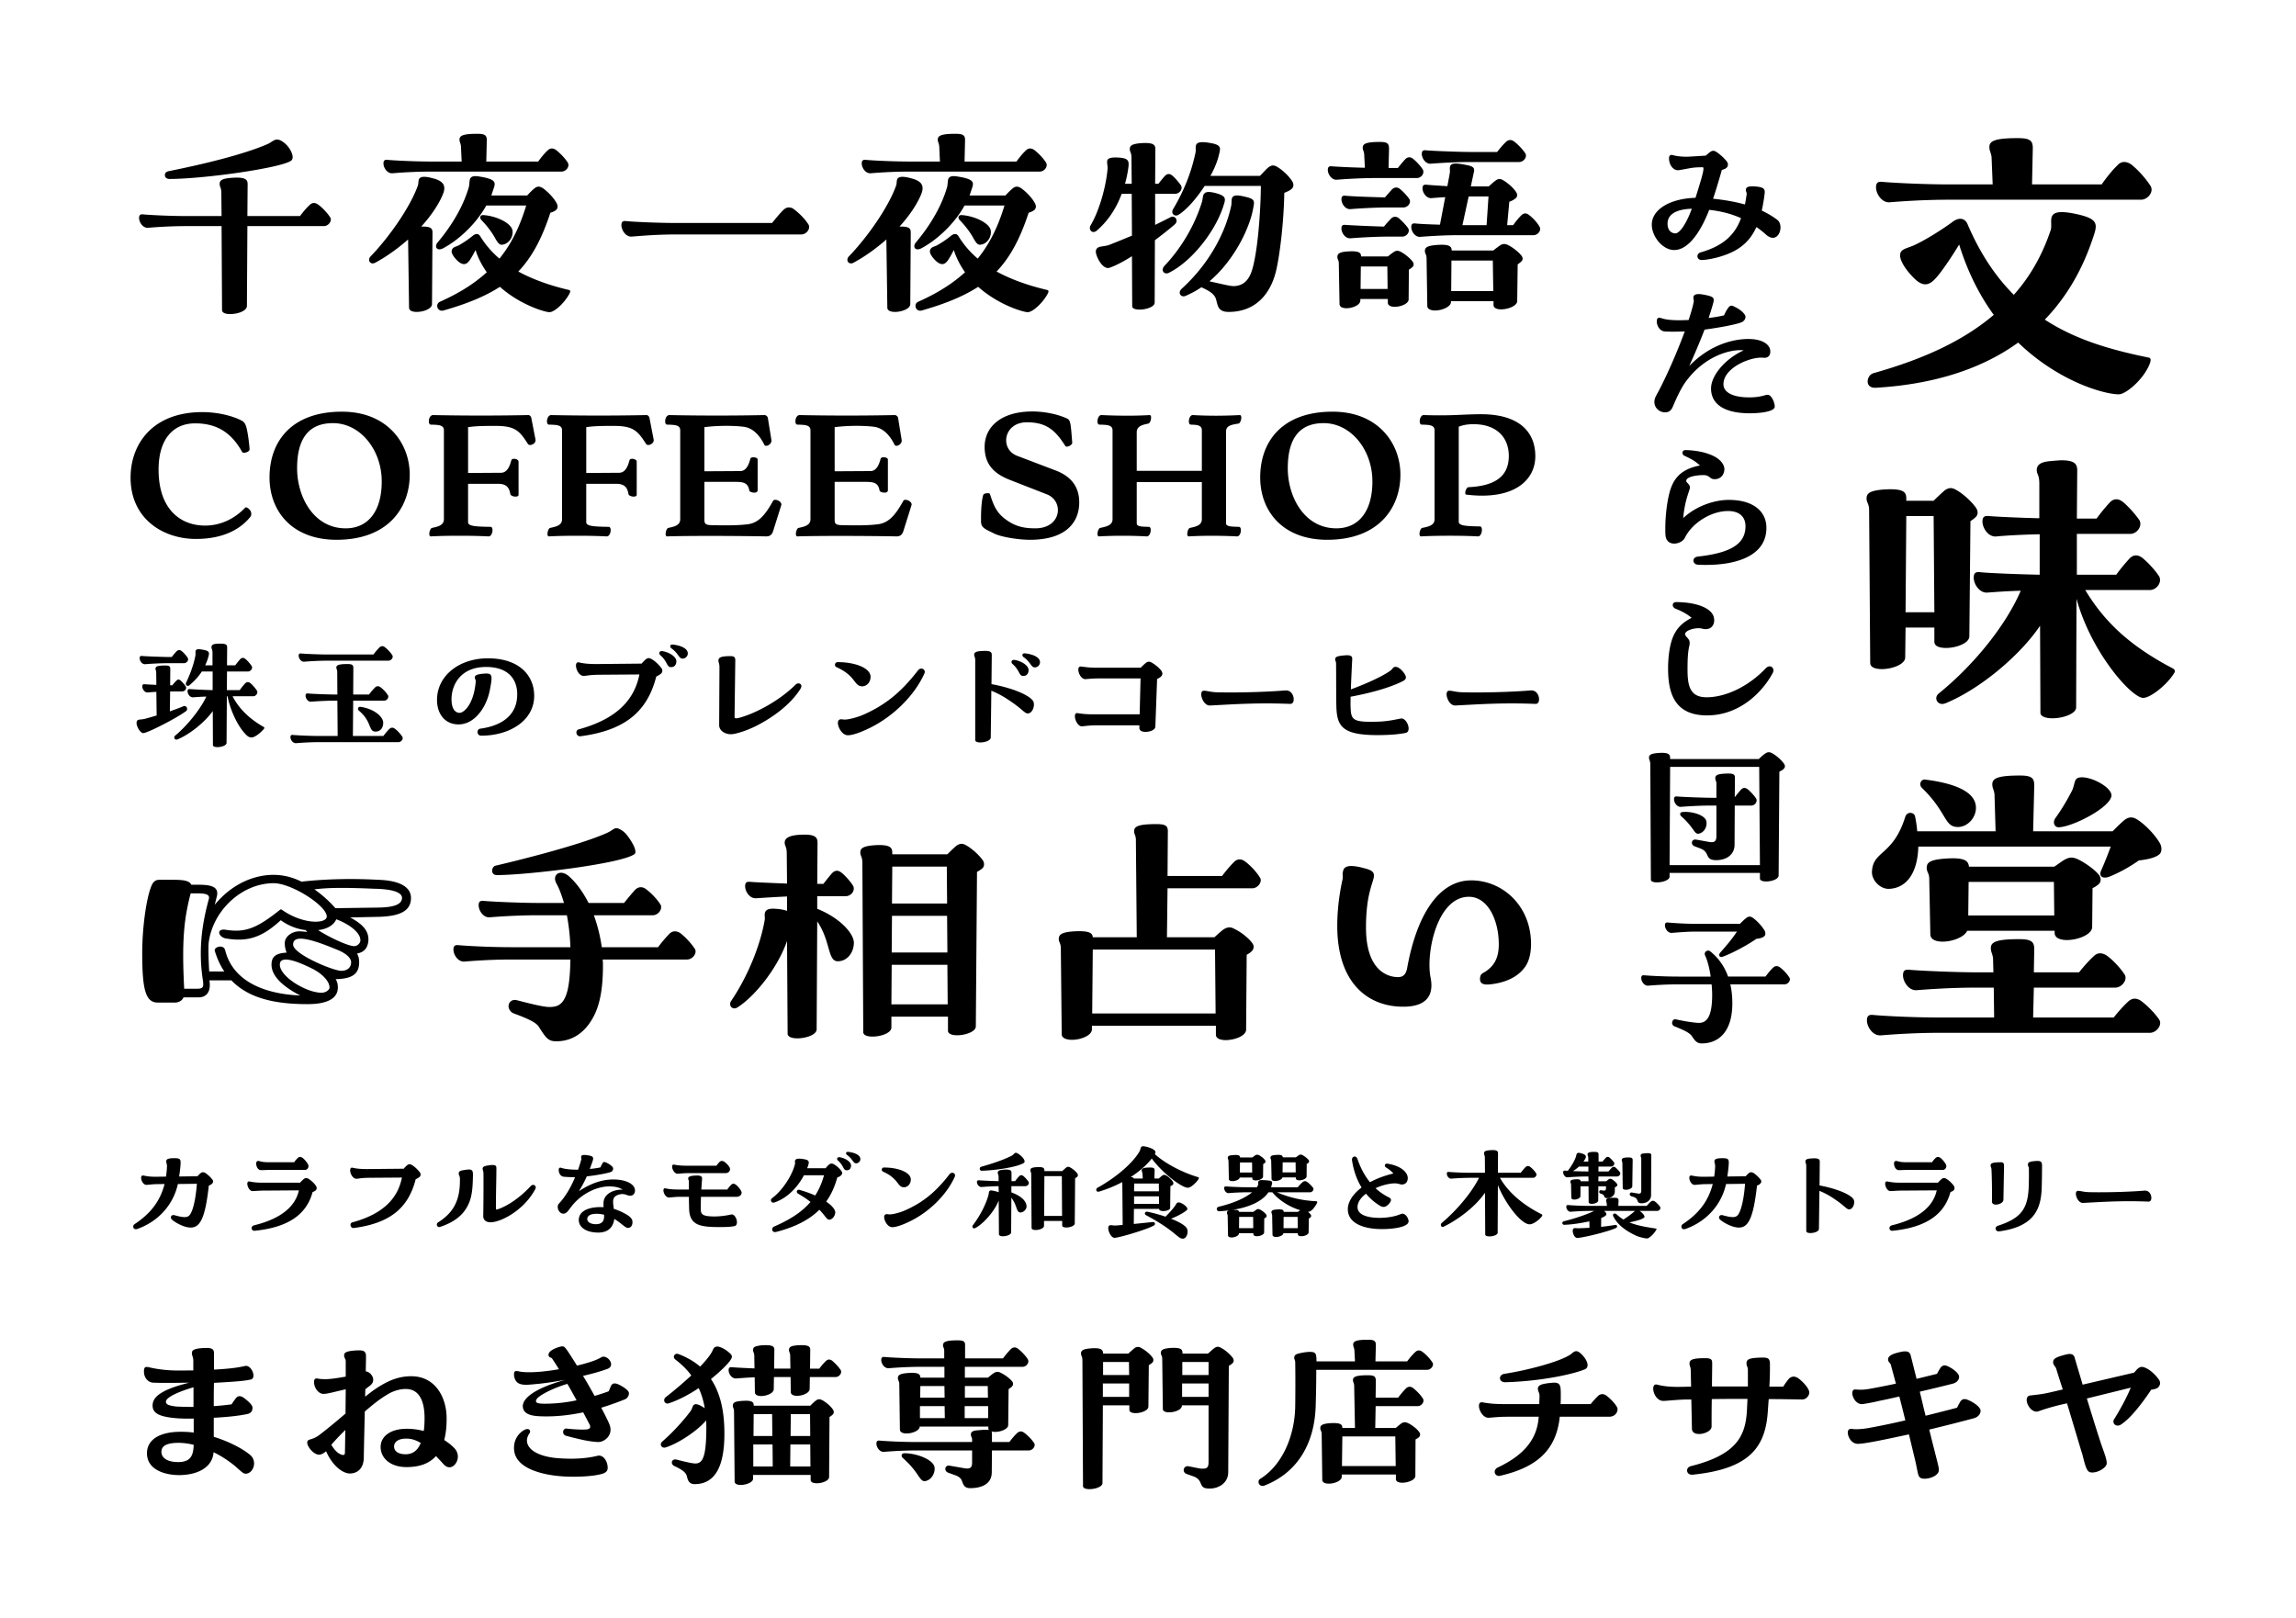 <svg xmlns="http://www.w3.org/2000/svg" viewBox="0 0 595.276 419.528" style="enable-background:new 0 0 595.276 419.528" xml:space="preserve"><path d="M557.362 94.308c-1.512 3.969-6.143 7.938-8.032 7.938-3.686 0-15.498-3.213-26.081-13.418-9.923 7.182-22.586 10.867-36.854 11.717-1.606.095-2.173-.756-2.173-1.606 0-.945.566-1.89 1.512-2.173 11.34-3.213 22.396-7.654 31.184-15.12-3.591-4.914-6.709-10.961-8.977-18.238-1.701 2.835-4.064 6.331-5.387 7.938-1.701 2.079-3.308 3.591-6.048 1.04-2.079-1.984-3.874-4.536-3.874-6.142s1.322-1.701 3.401-2.552c2.835-1.229 7.654-4.252 10.3-6.237 1.891-1.323 3.213-.662 3.78.662 3.308 7.749 7.371 13.702 12.001 18.333 4.063-4.536 7.277-10.017 9.545-16.726.756-2.268-1.984-6.048 6.52-4.252 6.237 1.323 5.67 2.74 4.253 6.804-2.835 8.316-6.993 15.12-12.284 20.601 7.938 5.197 17.104 7.843 26.837 9.828.66.091.755.564.377 1.603zm-70.968-45.737c0-1.323.661-1.512 1.606-1.417 3.118.284 11.15.662 17.293.662h11.34l-.283-7.087c-.189-1.323-.567-1.512-.567-2.646 0-1.606 1.701-2.268 7.37-2.268 3.402 0 3.97.756 3.875 3.024l-.189 8.977h18.05c1.134-1.606 2.646-3.591 4.063-4.914.85-1.039 2.174-1.228 3.591-.283 1.89 1.512 3.874 3.78 5.009 5.575.188.284.283.662.283.945 0 1.323-1.323 2.646-2.74 2.646h-49.801c-6.898 0-13.041.473-15.309.662-2.079.188-3.591-2.175-3.591-3.876zm24.192 116.423c0 1.795-3.401 3.024-6.048 3.024-1.701 0-3.023-.472-3.023-1.606v-3.685h-7.466l-.095 7.749c0 1.795-3.402 3.024-6.048 3.024-1.7 0-3.024-.473-3.024-1.606l-.283-39.5c0-1.89-.661-1.984-.661-3.119 0-1.323.756-2.079 4.63-2.362 5.197-.283 5.67.756 5.67 2.457v.473h7.088a68.945 68.945 0 0 1 2.93-2.741c1.039-.661 1.795-.756 3.023 0 1.701.945 3.875 2.93 5.008 4.536.662.945.568 1.984-.188 2.551-.283.284-.661.567-1.229.945l-.284 29.86zm-16.349-31.184-.188 24.947h7.466l-.189-24.947h-7.089zm69.644 40.255c0 .189-.188.473-.377.756-1.984 3.024-6.049 6.142-7.844 6.142-3.023 0-13.514-11.812-17.293-25.703l-.095 28.16c0 1.701-3.496 2.835-6.142 2.835-1.701 0-3.119-.473-3.119-1.417l-.094-22.585c-4.914 7.371-15.309 16.348-24.57 20.128-1.984.756-3.118-1.417-1.701-2.551 9.545-7.749 17.577-18.049 21.263-26.648-3.874.094-7.183.378-8.6.473-2.079.189-3.591-2.174-3.591-3.875 0-1.323.662-1.512 1.606-1.417 2.741.283 10.867.567 15.497.662v-10.489c-4.913.094-9.449.378-11.244.567-2.08.189-3.592-2.173-3.592-3.875 0-1.323.662-1.512 1.607-1.417 2.268.189 8.599.473 13.135.567v-8.977c0-2.363-.662-2.363-.662-3.497 0-1.417 1.04-2.173 3.78-2.362.945-.095 2.174-.189 2.646-.189 3.592 0 4.064 1.134 4.064 2.646l-.095 12.474h5.103a48.991 48.991 0 0 1 3.496-4.252c.945-.945 2.08-1.04 3.308-.095 1.513 1.229 3.402 3.402 4.347 4.819.756 1.512-.661 3.497-2.457 3.497h-13.796v10.584h10.206a48.991 48.991 0 0 1 3.496-4.252c.945-.945 2.078-1.04 3.307-.095 1.513 1.229 3.402 3.308 4.348 4.819.756 1.512-.662 3.497-2.457 3.497h-16.727c4.914 8.127 11.34 14.364 22.68 20.317.379.187.567.47.567.753zm-4.062 90.343c.85 1.323-.662 3.402-2.457 3.402h-54.431c-6.993 0-13.041.473-15.309.661h-.188c-1.985 0-3.402-2.268-3.402-3.874 0-1.323.661-1.512 1.606-1.418 3.118.284 10.583.662 17.293.662h14.08l-.095-7.749h-4.631c-6.614 0-13.04.473-15.309.661-2.078.189-3.59-2.173-3.59-3.874 0-1.323.661-1.512 1.605-1.418 3.119.284 12.38.662 17.293.662h4.537l-.096-3.686c-.188-1.323-.566-1.512-.566-2.646 0-1.607 1.701-2.269 7.371-2.269 3.307 0 3.969.756 3.874 2.93l-.095 5.67h11.719c1.133-1.418 2.457-2.93 3.779-4.158.945-.945 2.079-1.039 3.402-.188 1.701 1.229 3.59 3.307 4.63 4.913.851 1.323-.661 3.402-2.457 3.402h-21.073l-.188 7.749h20.884c1.135-1.418 2.457-2.93 3.779-4.158.945-.851 2.08-1.039 3.402-.095 1.609 1.23 3.594 3.214 4.633 4.821zm-74.465-38.65c.379-5.197 5.481-3.969 8.6-13.891.473-1.606 2.363-1.229 2.552-.189a29.67 29.67 0 0 1 .567 3.875h20.316l-.283-9.639c-.189-1.323-.567-1.512-.567-2.552 0-1.606 1.606-2.268 7.183-2.268 3.213 0 3.779.756 3.685 2.929l-.283 11.529h20.601c.945-.945 2.362-2.362 3.213-3.024 1.134-.756 1.984-.756 3.213 0 2.078 1.323 4.725 4.063 5.953 6.332.189.472.283.85.283 1.228 0 .662-.188 1.229-.756 1.607-.756.567-2.362 1.134-5.103 1.417-2.646 1.89-5.575 3.402-7.749 4.252-1.984.662-2.551-.472-2.078-1.512.85-1.89 1.7-4.063 2.551-6.332h-49.895c-.189 7.087-3.213 10.773-7.561 10.961-2.458.097-4.725-2.455-4.442-4.723zm12.947-21.45c-.945-.945-.189-2.268.756-2.173 11.244 1.417 13.418 4.819 13.229 7.654-.188 2.646-2.551 4.914-5.102 4.63-3.119-.284-2.553-3.969-8.883-10.111zm45.926 22.585c.566.851.566 1.795-.189 2.457-.378.284-.851.662-1.512.945l-.095 10.111c-.095 3.118-9.639 4.914-9.733 1.512v-.566h-22.68c-1.229 2.834-9.449 4.157-9.544.944l-.284-14.363c0-1.606-.66-1.701-.66-2.93 0-1.323.85-2.079 4.725-2.362 5.197-.378 6.047.567 6.236 2.079h22.113c1.039-.662 2.078-1.512 3.023-1.985 1.039-.472 1.795-.472 2.93 0 1.89.85 4.535 2.74 5.67 4.158zm-33.83 1.795-.096 8.693h22.303l-.096-8.693h-22.111zm22.49-16.537c1.605-2.268 2.834-4.252 4.347-7.182.851-1.89.378-3.308 2.268-3.402 2.835-.189 7.843 2.552 7.938 4.63 0 3.024-9.828 8.127-13.608 8.316-1.039.095-1.796-1.134-.945-2.362zM461.619 58.973c0 1.296-.72 2.688-1.968 2.688-.528 0-1.152-.24-1.824-.864-.816-.72-1.584-1.344-2.448-1.92-1.152 2.544-2.832 4.561-5.376 6-3.169 1.824-7.489 2.544-8.785 2.544-1.393 0-1.488-1.632-.336-1.968 5.904-1.68 8.929-4.561 10.513-8.881-2.544-1.152-5.28-1.824-8.257-2.16-1.632 4.272-4.896 10.513-9.169 10.417-2.88-.048-5.712-3.456-5.712-6.577 0-3.936 4.704-6.769 11.329-6.96 1.296-4.128 2.063-6.625 2.063-7.537 0-.24-.048-.384-.191-.384-1.057 0-1.921 0-3.312.24-1.584.288-2.784.528-3.072.528-1.393 0-2.353-1.536-2.353-3.072 0-.768.385-1.056 1.104-.816.912.24 1.968.384 3.504.384.528 0 3.457-.192 4.944-.288.912-.816 1.393-1.248 1.921-1.248.288 0 .575.144.96.384.768.576 1.68 1.296 2.448 2.256.768.912.288 1.728-.336 2.016-.192.096-.48.192-.864.336-.384 1.44-1.345 4.705-2.257 7.441 2.881.288 5.665.768 8.257 1.488.192-.816.288-1.632.433-2.544.096-.624-.192-.672-.192-1.248 0-.672.624-1.056 2.593-.864 2.16.192 2.448.672 2.256 2.016a48.677 48.677 0 0 1-.72 4.225c1.536.72 2.88 1.536 4.08 2.448.527.432.767 1.152.767 1.92zm-22.994-4.848c-4.512.144-6.288 1.729-6.288 3.889 0 1.824 1.104 2.496 2.017 2.496 1.247-.001 3.023-2.881 4.271-6.385zm21.505 51.313c0 1.248-3.552 1.728-6.48 1.728-6.48 0-10.032-2.304-10.032-6.432 0-3.601 4.128-8.017 8.496-9.889-.239 0-.432-.048-.672-.048-3.312-.096-9.793 1.728-14.545 8.401-1.248 1.776-2.496 4.608-3.265 6.432-.479 1.008-1.152 1.296-1.968 1.296-1.296 0-2.736-1.056-2.736-2.688 0-.528.144-1.056.479-1.68 2.448-4.416 5.377-11.137 7.394-16.609-1.776.048-3.648.096-5.137 0-1.248-.048-2.112-1.392-2.112-2.592 0-.72.24-1.152 1.152-.864 1.632.576 4.224.624 7.104.48.576-1.776 1.056-3.36 1.296-4.608.145-.624-.144-.768-.048-1.344.048-.48.479-.768 1.392-.768.433 0 1.009.096 1.729.24 2.305.48 2.353.816 1.92 2.4-.336 1.2-.72 2.4-1.104 3.553a32.805 32.805 0 0 0 3.984-.672c.336-.72.672-1.392 1.008-1.824.432-.672.864-.912 1.68-.432 1.488.672 2.736 1.776 2.881 2.544.048.48-.24 1.2-1.104 1.536-1.344.528-5.232 1.296-9.505 1.872-1.248 3.264-2.592 6.385-3.984 9.457 5.665-5.905 12.193-7.201 16.033-7.009 2.977.144 4.945 1.392 4.993 3.168.048 1.392-.912 1.776-1.776 1.68-3.072-.384-10.369 2.496-10.369 6.864 0 2.353 2.929 3.409 6.625 3.409 3.216 0 4.032-.672 4.849-.672.911-.001 1.822 1.871 1.822 3.071zm-2.16 31.441c0 7.44-8.112 9.601-15.601 9.601-.721 0-1.44 0-2.16-.048-1.44-.096-1.633-1.92 0-2.112 8.688-.96 12.337-3.36 12.337-7.873 0-2.304-1.44-3.937-4.513-3.937-4.464 0-9.36 3.168-11.185 6.913-.433.912-1.681 1.536-2.784 1.536-1.104 0-2.16-.624-2.257-2.208-.048-.432-.048-1.008-.048-1.632 0-2.4.24-5.904 1.008-9.073.864-3.408 2.497-6.289 7.969-7.345-1.056-1.008-2.352-1.776-3.984-2.496-.768-.336-.768-1.488.24-1.488 1.776 0 4.32.384 5.713.912 3.504 1.104 4.368 3.024 4.368 3.984 0 1.584-1.104 2.688-2.544 2.641-.672 0-.96-.24-1.297-.528-.336-.24-.72-.528-1.536-.528-2.063 0-4.512.48-4.512 1.488 0 .528.96.816.96 1.776 0 .336-.576 1.68-1.057 3.6-.287 1.248-.575 2.736-.672 4.272 3.312-3.12 8.065-4.705 11.81-4.705 6.337.001 9.745 2.978 9.745 7.25zm1.824 36.96c0 .192-.048.432-.191.672-2.353 4.464-8.209 10.993-17.042 10.993-8.688 0-10.081-6.193-10.081-12.193 0-3.792.625-6.864 1.488-8.641 1.057-2.16 2.496-3.36 4.608-4.464-1.008-.864-2.208-1.584-4.224-2.4-1.009-.48-.816-1.68.191-1.68 4.032 0 6.961.912 8.401 2.017 1.104.816 1.487 1.728 1.487 2.736 0 1.104-.672 2.256-2.208 2.256-.768 0-.96-.24-1.872-.24-1.488 0-3.456.672-3.456 1.536 0 .384.336.624.72 1.104s.576.816.384 1.872c-.384 1.536-.479 3.456-.479 6.192 0 4.417.72 7.201 4.944 7.201 5.04 0 10.945-2.88 15.313-7.489.962-1.008 2.017-.432 2.017.528zm2.977 24.863c0 .288-.144.528-.432.768-.192.192-.528.384-1.009.624l-.191 26.93c0 1.536-4.849 2.16-4.849.768v-1.44h-23.426v.912c.048.96-1.824 1.536-3.265 1.536-.864 0-1.584-.192-1.584-.72l-.145-29.763c0-1.2-.336-1.2-.336-1.824 0-.672.336-1.104 2.448-1.248 2.736-.192 3.024.432 3.024 1.296v.288H456c.48-.48 1.2-1.152 1.681-1.44.336-.24.624-.336.96-.336.239 0 .527.096.863.288 1.057.576 2.353 1.728 3.024 2.688.147.241.243.433.243.673zm-29.906 25.634h23.426l-.192-25.49h-23.09l-.144 25.49zm21.218-15.457h-4.32l-.048 10.129c0 2.736-2.257 4.032-4.753 4.032-1.729 0-2.016-.624-2.4-1.488-.336-.672-.672-1.152-1.824-1.584l-1.392-.528c-1.104-.432-.816-1.92.384-1.729l3.504.624c1.2.192 1.776-.144 1.776-1.536v-7.92h-1.392c-3.12 0-6.625.24-7.777.336-1.056.096-1.824-1.104-1.824-1.968 0-.672.337-.768.816-.72 1.584.144 7.104.336 8.785.336h1.392v-3.745c0-.528-.288-.768-.288-1.344 0-.576.336-.96 1.633-1.104 3.264-.288 3.456.096 3.456 1.104l-.048 4.944c.527-.672 1.104-1.392 1.68-2.016.48-.48 1.057-.528 1.681-.048.768.625 1.728 1.68 2.208 2.448.382.769-.337 1.777-1.249 1.777zm-15.026 6.336c-.816-1.152-1.729-2.304-3.168-3.552-.433-.432-.385-1.056.336-1.104 2.592-.24 5.952.864 6.192 2.448.24 1.392-.624 2.928-2.017 3.168-.575.096-.911-.336-1.343-.96zm25.01 38.689c0 .672-.672 1.344-1.392 1.344H448.61c.336 1.44.528 3.072.528 4.896 0 7.345-3.505 10.417-7.969 10.417-1.248 0-1.776-.769-2.545-1.92-.624-.912-2.399-1.681-4.464-2.497-1.104-.432-.624-2.063.336-1.824 2.544.576 5.04.912 6.001.912 1.968 0 3.408-1.536 3.408-7.248 0-.864-.048-1.776-.145-2.736h-8.641c-3.552 0-6.624.24-7.776.336-1.057.096-1.824-1.104-1.824-1.968 0-.673.336-.769.815-.721 1.585.145 5.425.336 8.785.336h8.4c-.288-2.112-.815-4.128-1.439-5.472-.433-.912.672-1.633 1.344-1.057 1.969 1.584 3.601 3.696 4.608 6.528h9.697c.576-.768 1.296-1.68 1.968-2.304.48-.48 1.104-.576 1.776-.096.912.672 1.92 1.775 2.448 2.64a.77.77 0 0 1 .146.434zm-32.402-13.97c0-.672.336-.768.815-.72 1.585.144 4.465.336 7.153.336h11.473c.528-.528 1.2-1.2 1.681-1.536.288-.24.575-.336.815-.336s.528.096.816.288c1.104.768 2.448 2.208 3.12 3.408.288.624.192 1.2-.24 1.488-.288.239-.912.479-1.92.575-2.688 1.873-6.721 3.937-8.785 4.657-.72.239-1.199-.385-.575-1.104 1.584-1.776 3.12-3.601 4.32-5.425h-10.705c-2.208 0-4.992.24-6.145.336-1.056.098-1.823-1.103-1.823-1.967zM55.26 306.367c0 .186-.093.372-.311.589-.217.217-.526.372-.806.465-.931 8.372-2.232 10.883-4.682 10.883-1.551.031-3.783-1.116-4.837-2.015-.651-.559-.248-1.427.65-1.179 2.636.744 3.504.62 4.062-.279.898-1.395 1.488-4.775 1.705-7.875l-4.93.062c-1.055 4.961-4.713 9.581-10.449 11.627a1.221 1.221 0 0 1-.434.093c-.435 0-.683-.31-.683-.651 0-.279.093-.496.372-.682 4.031-2.667 6.573-5.829 7.752-10.387l-2.016.031c-.899 0-2.016.155-2.604.187-.899.062-1.458-1.147-1.458-1.799 0-.527.218-.713.775-.589.899.186 1.644.31 3.504.279l2.17-.031c.125-.775.218-1.768.248-2.542.031-.806-.186-.93-.186-1.364s.124-.868 1.984-.868h.403c1.209.031 1.364.341 1.333 1.302s-.186 2.201-.372 3.441l4.744-.062c.31-.311.558-.589.774-.775.435-.341.807-.372 1.396 0 .466.341 1.179.961 1.581 1.488.223.247.315.464.315.651zm26.846 1.705a.778.778 0 0 1-.372.682c-.187.155-.435.248-.683.341-1.24 4.526-4.65 9.022-15.037 10.046h-.094c-.806 0-1.023-1.179 0-1.427 7.069-1.736 10.697-4.961 11.565-9.054l-9.054.062c-1.24 0-2.356.124-2.977.124-.744 0-1.333-1.147-1.333-1.892 0-.403.155-.682.589-.589 1.178.217 1.829.31 3.597.31h9.487c.342-.372.683-.713.899-.899.496-.434.931-.372 1.458 0a6.942 6.942 0 0 1 1.674 1.582c.187.249.281.497.281.714zm-15.689-6.387c0-.465.279-.744.775-.62.899.248 1.396.31 2.945.31h6.14c.217-.372.558-.744.899-1.085a.87.87 0 0 1 .619-.279c.187 0 .403.062.59.186.65.434 1.426 1.519 1.55 1.891.187.589-.217 1.271-.868 1.271h-8.774c-1.054 0-1.923.062-2.604.062-.838 0-1.272-.962-1.272-1.736zm42.628 2.883a.775.775 0 0 1-.248.589c-.31.248-.65.465-1.023.62-1.859 7.255-6.387 11.379-16.061 12.65h-.093c-.807 0-1.055-1.24-.279-1.458 8.62-2.356 11.875-6.697 12.867-11.627l-8.589.062c-2.17.031-2.604.248-3.225.248-.93 0-1.611-1.333-1.611-2.17 0-.465.186-.806.65-.682.931.217 1.953.341 3.721.341l9.52-.093a7.26 7.26 0 0 1 .837-.868c.278-.217.465-.31.651-.31.217 0 .371.093.558.186.868.465 1.736 1.395 2.171 1.984.123.156.154.342.154.528zm4.833 13.612c-.402 0-.619-.341-.619-.651 0-.248.093-.403.31-.559 4.465-2.79 5.736-6.325 5.674-11.255 0-.899-.31-.868-.31-1.426 0-.496.279-.713 1.24-.868 2.046-.341 2.48-.248 2.449 1.302-.062 3.008-.155 5.55-1.303 7.813-1.115 2.264-3.162 4.248-7.162 5.581a.88.88 0 0 1-.279.063zm11.41-2.946c.031-1.395.094-5.767.062-10.852 0-.807-.217-.899-.217-1.333 0-.558.496-.744 1.984-.93.217-.031.434-.031.589-.031.775 0 .992.217.992.837 0 2.791-.124 6.077-.124 10.325 0 .403.062.465.496.311 2.821-.961 6.016-3.287 8.496-5.984.619-.651 1.333-.248 1.333.341a.825.825 0 0 1-.093.372c-2.854 5.457-8.899 8.651-11.628 8.651-1.176-.002-1.921-.591-1.89-1.707zm33.668-3.534c0 .403.093 1.023.186 1.767.961.279 1.984.713 3.193 1.395 1.179.683 1.675 1.303 1.644 2.078 0 .868-.465 1.458-1.178 1.458-.683.031-1.736-1.271-3.535-2.326-.186 1.55-1.085 3.535-4.154 3.535-3.132 0-5.023-1.364-5.054-3.225-.031-1.984 1.859-3.287 5.302-3.38.403 0 .774 0 1.116.031 0-.403-.031-.837 0-1.24.124-2.201 2.512-3.38 4.961-3.317-.899-.589-2.016-.837-3.504-.837-3.193 0-6.76 1.83-9.022 4.31-1.427 1.55-1.799 2.759-2.853 2.759-.931 0-1.457-1.054-1.457-1.706 0-.558.154-.713.31-.899 1.86-2.015 3.225-4.527 4.186-6.852-.868 0-1.798-.031-2.945-.124-.837-.093-1.302-.961-1.302-1.768 0-.496.278-.682.713-.527.806.311 2.729.496 4.31.465.341-.93.589-1.798.806-2.511.094-.248.062-.372.031-.465-.031-.124-.062-.217-.031-.403.062-.311.311-.435.775-.435.311 0 .683.031 1.179.124.868.155 1.147.372 1.147.807 0 .341-.155.744-.373 1.333-.154.434-.31.899-.496 1.364.992-.093 1.923-.217 2.76-.403.155-.372.342-.713.527-1.054.186-.372.465-.435.93-.217 1.055.465 1.768 1.116 1.83 1.458.062.341-.155.93-.744 1.054-1.086.341-3.535.807-6.077 1.085a29.703 29.703 0 0 1-2.047 3.845c3.845-2.542 6.79-3.039 8.93-3.039 3.38 0 5.612 1.24 5.612 2.853 0 .651-.372 1.364-1.24 1.364s-1.396-.682-2.791-.341c-1.584.402-1.645 1.332-1.645 1.984zm-2.327 3.286a8.144 8.144 0 0 0-2.015-.248c-1.24 0-2.356.372-2.356 1.364 0 .775.868 1.333 2.232 1.333 1.86 0 2.139-1.116 2.139-2.17v-.279zm25.111-4.651c-.031 1.209-.062 2.356-.062 3.225.031 1.302.496 1.767 2.915 1.86 1.829.062 3.565-.187 4.961-.496 1.24-.279 2.201 2.729.868 3.007-.775.155-1.768.248-3.659.248-5.085 0-7.938-.341-8.092-4.651-.031-1.147-.062-2.201-.062-3.193h-2.295c-1.395 0-2.17.155-2.852.186-.838.031-1.458-1.147-1.458-1.86 0-.341.155-.589.496-.527 1.023.217 1.829.31 3.69.31h2.418v-1.86c0-.713-.186-.62-.186-.992 0-.527.65-.744 2.17-.775 1.364-.031 1.457.372 1.426.961-.062.744-.123 1.674-.186 2.667h6.729c.31-.434.62-.837.93-1.147.342-.403.744-.434 1.116-.217.683.403 1.675 1.674 1.675 2.17 0 .403-.342 1.085-1.334 1.085h-9.208zm-6.977-8.34c1.023.186 1.829.279 3.689.279h7.286c.248-.341.496-.651.775-.931a.82.82 0 0 1 .651-.31c.187 0 .341.062.527.155.589.341 1.55 1.364 1.581 1.891.031.372-.186 1.116-1.24 1.116h-9.426c-1.426 0-2.17.124-2.884.155-1.238.063-2.044-2.572-.959-2.355zm43.404 1.674c.248.341.278.682-.125 1.116-.248.248-.619.434-.961.527-.65 2.356-1.581 4.465-2.883 6.264 1.643 1.116 2.387 2.17 2.355 2.79-.03.931-.774 1.923-1.611 1.892-.651-.031-.838-.868-2.512-2.573-2.574 2.573-6.201 4.465-11.225 5.767-.093.031-.186.031-.279.031-.837 0-1.022-1.085-.186-1.457 4.093-1.768 7.162-3.752 9.395-6.356-.961-.775-1.829-1.333-3.193-2.14-.651-.372-.341-1.178.341-.992 1.396.403 2.791.868 4.062 1.458.992-1.519 1.736-3.255 2.295-5.24h-5.209c-1.488 2.821-4.031 5.767-7.534 7.007-.651.248-1.023-.124-1.023-.527 0-.217.093-.372.31-.558 2.326-1.705 5.023-5.395 5.892-8.713.124-.341 0-.589.031-.899.062-.465.434-.868 2.604-.434 1.023.217 1.146.589.806 1.612a6.03 6.03 0 0 1-.248.682h4.775c.248-.31.526-.62.806-.868.465-.434.899-.434 1.427-.124.742.464 1.455 1.115 1.89 1.735zm2.48-1.426c0 .682-.403 1.271-1.21 1.209-.868-.062-.62-1.147-2.201-2.542-.372-.311-.217-.931.435-.837 1.363.185 3.006 1.146 2.976 2.17zm-.744-3.566c1.859.217 3.162.899 3.162 1.86v.093c-.062.713-.713 1.054-1.147 1.023-.774-.062-.837-1.147-2.356-2.202-.31-.279-.31-.775.248-.775h.093zm8.708 4.62c0-.279.217-.558.558-.558 3.907 0 6.977 1.333 6.977 3.101 0 1.147-.807 2.016-1.768 2.016-1.768 0-1.271-2.171-5.395-4.031a.559.559 0 0 1-.372-.528zm7.503 13.301c-2.325 1.147-3.875 1.612-4.774 1.612s-1.644-.899-1.984-1.922c-.218-.683-.218-1.458.589-1.458.372 0 .496.155 1.612-.031 1.271-.248 2.449-.651 3.193-.992 4.651-2.078 7.938-4.806 11.41-9.302.559-.744 1.458-.341 1.458.279 0 .124-.031.217-.062.31-2.171 4.869-6.761 9.179-11.442 11.504zm30.566-10.139c.248.465-.217 1.116-.837 1.116h-3.628v1.612c2.977 1.085 3.845 2.48 3.938 3.535.031.744-.62 1.612-1.55 1.674-.744.031-.931-.837-1.271-1.768-.248-.682-.62-1.364-1.116-2.077l-.062 8.992c0 .62-1.209 1.023-2.139 1.023-.559 0-1.023-.155-1.023-.527l-.062-8.744c-1.209 3.069-4.186 6.17-6.046 7.131-.372.217-.774 0-.774-.341 0-.155.062-.31.186-.465 1.768-2.325 3.317-5.271 4-7.813.154-.589-.062-1.271.992-1.085.806.155 1.302.279 1.643.434l-.03-1.581c-1.829.031-3.69.155-4.372.217-.713.062-1.24-.713-1.24-1.271 0-.434.248-.496.559-.465.867.062 3.503.187 5.054.217v-1.054c0-.713-.218-.713-.218-1.116 0-.434.218-.713 1.582-.806 1.798-.124 1.984.279 1.984.837v2.139h.93c.342-.465.683-.899 1.086-1.302.31-.31.682-.31 1.054-.031a7.744 7.744 0 0 1 1.36 1.519zm-12.309-3.906c3.69-1.054 6.294-2.015 8-2.915.434-.217.589-.713 1.022-.713.155 0 .373.093.651.279 1.396.93 1.923 2.015 1.396 2.356-1.829 1.116-7.41 1.922-10.914 2.015-.62.001-.682-.867-.155-1.022zm25.084 2.201c0 .155-.062.31-.217.434-.093.093-.279.217-.496.341l-.093 11.689c0 1.055-3.256 1.52-3.256.527v-1.147h-4.713v1.271c-.031 1.054-3.225 1.52-3.225.527l-.094-13.829c0-.713-.217-.713-.217-1.116 0-.434.217-.713 1.582-.806 1.859-.124 2.046.279 2.046.837v.186h4.62c.341-.31.775-.713 1.054-.93.372-.248.651-.248 1.055 0 .62.341 1.426.992 1.829 1.581.093.125.125.28.125.435zm-8.744 10.542h4.65l-.062-10.325h-4.526l-.062 10.325zm40.116-9.86c0 .124-.062.248-.186.465-.373.558-1.706 1.984-2.574 2.078-1.55.124-6.573-3.69-9.457-7.565-1.24 1.612-3.131 3.286-5.457 4.806.496 0 .714.124.807.372h2.325l-.093-1.302c-.031-.434-.186-.496-.186-.806 0-.527.496-.744 2.201-.744 1.023 0 1.178.248 1.146.93l-.062 1.922h1.147c.31-.279.682-.62.961-.806.311-.186.559-.186.93 0 .621.341 1.396 1.054 1.768 1.643.187.311.155.651-.093.837-.155.124-.31.217-.558.31l-.062 5.643c0 .837-2.821 1.209-2.884.248h-6.511l-.031 3.907c1.922-.186 3.597-.372 4.992-.496.496-.031.713.589.217.899-1.922 1.085-8.898 3.131-10.17 3.193-1.023.062-2.047-2.356-1.52-3.069.342-.403.961-.093 1.705-.124.651-.031 1.271-.093 1.892-.155l-.093-10.821c0-.093 0-.124-.031-.279a33.273 33.273 0 0 1-5.953 2.45c-.496.155-.775-.124-.775-.435 0-.217.094-.434.342-.558 5.922-3.318 9.643-7.163 10.914-9.488.279-.527.186-1.271.868-1.271h.155c1.488.217 3.503.961 3.007 1.86l-.093.186c2.636 2.418 7.131 4.775 11.255 5.984.125.031.157.125.157.186zm-10.356 3.473-.031-2.015h-6.388l-.03 2.015h6.449zm-6.449 1.302v1.953h6.479l-.03-1.953h-6.449zm13.704 8.341c.465.899-.031 2.635-1.054 2.635-1.396 0-1.83-1.984-9.581-6.108-.466-.248-.279-1.023.403-.868 1.457.279 3.131.744 4.682 1.271a24.152 24.152 0 0 0 2.356-2.635c.496-.651.465-1.054 1.116-1.054.65 0 2.449 1.178 2.17 1.829-.217.435-2.294 1.675-4.217 2.388 2.048.805 3.691 1.704 4.125 2.542zm10.66 1.767-.093-4.992c0-.465-.187-.527-.187-.868 0-.31.124-.527.683-.62-.838.093-1.736.186-2.636.248-.435.031-.683-.279-.683-.589 0-.248.155-.496.496-.589 4.031-.961 6.945-2.325 8.682-3.752h-1.054c-2.294 0-4.278.155-5.022.217-.683.062-1.179-.713-1.179-1.271 0-.435.217-.496.527-.465 1.022.093 3.597.217 5.674.217h2.264c.124-.217.248-.403.341-.62.155-.372-.465-1.333 1.209-1.24 2.449.155 2.604.155 2.295 1.333l-.155.527h6.914c.372-.435.837-.961 1.271-1.333.341-.279.713-.341 1.147-.062.558.403 1.24 1.054 1.581 1.581.279.435-.217 1.116-.806 1.116h-8.589c3.038 1.303 6.356 2.14 10.2 2.326.187.031.248.093.248.217 0 .093-.03.186-.062.279-.527.992-1.488 2.326-2.356 2.232.279.217.559.496.713.713a.562.562 0 0 1-.031.744 1.751 1.751 0 0 1-.434.279l-.062 3.627c-.03.931-2.79 1.427-2.79.435v-.248h-3.752c-.03.93-2.79 1.457-2.821.434l-.093-4.992c0-.465-.187-.527-.187-.868 0-.403.248-.651 1.427-.713 1.457-.124 1.736.155 1.767.62h3.659l.62-.434c-2.945-.868-5.768-2.791-7.225-4.651h-1.023c-1.643 2.45-5.115 3.907-9.426 4.589 1.24-.093 1.768.031 1.83.496h3.689c.311-.217.62-.465.868-.62.279-.155.496-.155.806 0 .559.248 1.303.837 1.644 1.303.187.248.155.558-.062.744a1.76 1.76 0 0 1-.435.279l-.03 3.627c-.031.931-2.791 1.427-2.791.435v-.248h-3.752v.124c-.031.558-1.085.992-1.891.992-.493-.001-.928-.156-.928-.559zm.124-19.224c0-.465-.186-.527-.186-.868 0-.403.248-.651 1.426-.713 1.457-.124 1.736.155 1.768.62h3.162c.311-.217.59-.465.868-.62.155-.062.279-.093.403-.093s.248.031.403.093c.526.248 1.302.837 1.612 1.302.217.248.154.558-.031.744a1.751 1.751 0 0 1-.434.279l-.031 3.256c-.031.93-2.791 1.457-2.791.434v-.186h-3.256c-.186.899-2.79 1.364-2.821.372l-.092-4.62zm6.418 17.363-.031-2.914h-3.627l-.031 2.914h3.689zm-.279-14.417-.03-2.604h-3.132l-.031 2.604h3.193zm4.931-2.977c0-.465-.187-.527-.187-.868 0-.403.248-.651 1.427-.713 1.457-.124 1.736.155 1.767.62h3.38c.311-.217.62-.465.868-.62.155-.062.279-.093.403-.093s.248.031.403.093c.527.279 1.302.868 1.643 1.303.187.248.155.558-.062.744a1.74 1.74 0 0 1-.435.279l-.03 3.255c-.031.931-2.791 1.458-2.791.435v-.187h-3.473c-.186.899-2.79 1.364-2.821.372l-.092-4.62zm6.356 2.946-.031-2.604h-3.349l-.031 2.604h3.411zm.526 14.448-.03-2.914h-3.628l-.031 2.914h3.689zm28.738-1.767c0 1.395-3.597 2.015-6.914 2.015-4.775 0-8.837-1.519-8.837-5.146 0-1.984 1.364-3.969 3.565-5.644-1.333-2.139-2.107-4.589-2.48-7.038-.093-.589.279-.992.683-.992.279 0 .558.186.713.62.744 2.14 1.768 4.217 3.256 6.046 1.768-.961 3.845-1.736 6.077-2.263-.496-.558-1.085-1.054-1.892-1.55-.589-.372-.372-1.116.403-.992 3.441.558 5.209 2.232 5.209 3.721 0 .961-.527 1.674-1.551 1.674-.65 0-1.085-.589-3.596-.093a14.264 14.264 0 0 0-3.194 1.055 13.854 13.854 0 0 0 3.411 2.356c.837.403.744.961-.062 1.829-.65.651-1.271.899-2.139.403a14.105 14.105 0 0 1-3.69-3.163c-1.209.899-2.201 2.14-2.201 3.473 0 2.047 2.636 2.791 5.767 2.791 1.892 0 3.846-.341 5.147-.868.341-.124.558-.217.744-.217.93.061 1.581 1.301 1.581 1.983zm34.658-1.55c0 .062 0 .124-.03.155-.744 1.054-2.325 2.17-3.225 2.17-2.356 0-6.542-5.767-8.248-10.17l-.062 12.31c.031.62-1.179.992-2.108.992-.62 0-1.116-.155-1.116-.496l-.062-10.821c-2.697 3.876-7.193 7.069-10.666 8.775-.465.217-.775-.062-.775-.434 0-.186.062-.372.248-.527 4.403-3.721 8.031-8.371 9.644-11.689h-2.14a62.71 62.71 0 0 0-5.023.217c-.682.062-1.178-.713-1.178-1.271 0-.434.217-.496.527-.465 1.023.093 3.658.217 5.674.217h3.689l-.031-3.813c0-.807-.217-.807-.217-1.209 0-.434.187-.744 1.612-.837.218 0 .435-.031.589-.031 1.271 0 1.427.372 1.427.868l-.031 5.023h5.923c.371-.496.837-1.085 1.271-1.488.311-.31.714-.372 1.147-.062.589.434 1.24 1.147 1.581 1.706.279.465-.217 1.147-.806 1.147h-8.589c2.419 4.248 6.697 7.411 10.821 9.457.092.028.154.152.154.276zm30.629-1.922c0 .403-.403.775-.869.775h-4.495c.651.435 1.302 1.209 1.24 1.551-.155.558-2.077 1.023-3.907 1.426 1.984.807 4.279 1.209 6.821 1.582.218.031.248.124.187.248-.807 1.458-2.047 2.326-2.388 2.326-.527 0-1.953-.311-2.821-.683-2.604-1.209-4.837-2.759-5.984-5.054-.279-.62.311-.961.837-.527a10.99 10.99 0 0 0 1.799 1.364c.774-.496 1.984-1.333 2.853-2.108l.093-.124h-7.938c.899.807.62 1.116-.093 1.52a3.593 3.593 0 0 1-.683.31l-.03 2.294a57.01 57.01 0 0 0 3.658-.496c.465-.093.744.558.186.806-2.387 1.085-8.774 2.542-9.983 2.574-.744 0-1.179-1.085-1.209-1.768-.031-1.085.682-.713 1.581-.744.868-.031 1.799-.062 2.76-.124l-.031-1.674c-2.232.496-4.837.868-6.542.899a.457.457 0 0 1-.466-.465c0-.186.125-.403.435-.465 2.449-.589 5.705-1.644 7.813-2.667h-1.023c-2.356 0-4.278.155-5.022.217-.683.062-1.179-.713-1.179-1.271 0-.435.217-.496.527-.465 1.023.093 3.473.217 5.674.217h4.341l-.062-.62c-.062-.403-.155-.496-.155-.807 0-.496.435-.682 2.108-.682.961 0 1.147.217 1.116.868l-.062 1.24h7.348c.342-.372.713-.775 1.086-1.116.341-.279.65-.279 1.054-.031.465.341 1.054.93 1.333 1.364a.6.6 0 0 1 .092.31zm-25.208-9.209c0-.435.217-.496.526-.465.248.031.403.031.683.031.713-.899 1.55-2.17 2.077-3.565.248-.651-.031-1.396 1.52-.93 1.426.434 1.24.961.589 1.922l-.124.186h1.24v-.961c0-.496-.186-.527-.186-.868 0-.403.279-.62 1.364-.682h.341c1.055 0 1.147.248 1.147.713v1.798h1.022c.279-.341.59-.682.899-1.023.311-.248.62-.248.931 0 .372.31.898.868 1.146 1.24.279.465-.186 1.085-.774 1.085h-3.256v1.271h2.604c.279-.341.589-.683.93-1.023.279-.248.59-.248.899 0 .372.31.899.868 1.147 1.24.279.465-.186 1.085-.775 1.085h-4.806l-.031 1.24h2.047c.248-.186.465-.403.713-.558.217-.124.403-.124.683 0 .434.217 1.085.775 1.363 1.178.187.248.155.527-.062.683-.093.093-.248.186-.465.279v1.054c-.031 1.147-.992 1.736-2.108 1.736-.372 0-.527-.186-.651-.465-.093-.248-.187-.465-.713-.651l-.279-.093c-.465-.155-.341-.899.155-.837l.713.093c.341.031.589-.093.589-.62v-.496h-1.984l-.03 3.689c0 .837-2.48 1.24-2.48.403l-.031-4.093h-2.078l-.03 2.573c-.031.837-2.356 1.271-2.356.372l-.062-3.349c0-.403-.186-.434-.186-.775 0-.372.248-.558 1.302-.62 1.116-.093 1.333.124 1.364.496h2.047l-.031-1.24h-.341c-2.202 0-4.279.155-5.023.217-.683.063-1.179-.712-1.179-1.27zm6.542-.248v-1.271h-2.449a8.714 8.714 0 0 1-1.582 1.178c1.303.062 2.822.093 3.69.093h.341zm8.806-2.139c0-.434-.155-.465-.155-.806 0-.403.248-.62 1.334-.682 1.363-.062 1.488.217 1.488.713l-.094 6.791c-.031.837-2.48 1.271-2.48.372l-.093-6.388zm2.293 8.557c-.619-.248-.434-1.085.218-.961l1.426.248c.683.124.962-.031.962-.744v-8.341c0-.186-.155-.403-.155-.713 0-.341.155-.527.868-.589 1.798-.186 1.891.062 1.891.558l-.062 10.294c0 1.364-1.209 2.077-2.449 2.077-.775 0-.931-.279-1.116-.744-.124-.403-.311-.651-.961-.899l-.622-.186zm33.729-3.813c0 .186-.093.372-.31.589s-.527.372-.806.465c-.931 8.372-2.232 10.883-4.683 10.883-1.55.031-3.782-1.116-4.837-2.015-.65-.559-.248-1.427.651-1.179 2.636.744 3.504.62 4.062-.279.899-1.395 1.488-4.775 1.705-7.875l-4.93.062c-1.054 4.961-4.713 9.581-10.449 11.627-.154.062-.31.093-.434.093-.434 0-.682-.31-.682-.651 0-.279.093-.496.371-.682 4.031-2.667 6.574-5.829 7.752-10.387l-2.016.031c-.898 0-2.016.155-2.604.187-.899.062-1.457-1.147-1.457-1.799 0-.527.217-.713.775-.589.899.186 1.644.31 3.503.279l2.171-.031c.124-.775.217-1.768.248-2.542.031-.806-.187-.93-.187-1.364s.125-.868 1.984-.868h.403c1.21.031 1.364.341 1.333 1.302-.03.961-.186 2.201-.371 3.441l4.743-.062c.311-.311.559-.589.775-.775.435-.341.806-.372 1.396 0 .465.341 1.178.961 1.581 1.488.22.247.313.464.313.651zm24.087 5.333c0 .899-.527 1.891-1.333 1.891-.59 0-1.086-.775-2.915-2.078-1.675-1.178-2.76-1.891-4.774-2.729l-.125 9.891c0 .651-1.24 1.054-2.201 1.054-.589 0-1.085-.155-1.085-.527v-16.836c0-.744-.217-.775-.217-1.178 0-.434.217-.744 1.644-.806.217 0 .434-.031.619-.031 1.303 0 1.458.372 1.458.899l-.062 6.139c5.054.93 8.651 2.667 8.93 3.875.03.156.061.28.061.436zm26.009-3.628a.778.778 0 0 1-.372.682c-.186.155-.434.248-.682.341-1.24 4.526-4.651 9.022-15.038 10.046h-.093c-.807 0-1.023-1.179 0-1.427 7.069-1.736 10.696-4.961 11.565-9.054l-9.055.062c-1.24 0-2.355.124-2.977.124-.744 0-1.333-1.147-1.333-1.892 0-.403.155-.682.589-.589 1.179.217 1.83.31 3.598.31h9.487c.341-.372.683-.713.899-.899.496-.434.93-.372 1.457 0a6.923 6.923 0 0 1 1.674 1.582c.188.249.281.497.281.714zm-15.689-6.387c0-.465.278-.744.774-.62.899.248 1.396.31 2.946.31h6.139c.218-.372.559-.744.899-1.085a.873.873 0 0 1 .62-.279c.187 0 .403.062.589.186.651.434 1.427 1.519 1.551 1.891.186.589-.217 1.271-.868 1.271h-8.774c-1.055 0-1.923.062-2.605.062-.837 0-1.271-.962-1.271-1.736zm25.266 1.488c-.03-.465-.217-.496-.217-.961 0-.465.217-.806 2.294-.837.899-.031 1.179.093 1.179.961l-.155 8.775c-.031 1.209-3.008 1.86-2.977.434.062-2.326-.031-6.667-.124-8.372zm1.86 16.123c-.868 0-1.146-1.147-.186-1.458 6.263-2.015 7.875-4.65 7.999-10.666.062-2.17.031-3.255.031-4.124 0-.589-.279-.558-.248-1.147.031-.559.558-.775 2.294-.868h.155c.962 0 1.21.279 1.21 1.333v.186c-.031 1.55 0 2.759-.094 5.519-.186 5.519-2.016 10.015-11.038 11.224h-.123zm21.885-7.379h-.062c-1.054 0-1.798-1.457-1.798-2.388 0-.434.186-.744.558-.744.683 0 1.396.311 2.945.341 5.736.124 11.969-.186 14.294-.403h.155c1.054 0 1.612 1.023 1.612 1.86v.062c0 .527-.248.931-.713.931-4.311-.155-7.659-.155-13.52.155l-3.471.186zM65.874 379.482c0 1.3-.885 2.6-2.133 2.652-.676 0-1.092-.468-2.912-2.08-1.768-1.404-3.588-2.6-5.46-3.484-.26 3.9-4.056 5.876-8.84 5.928-3.952 0-8.425-1.456-8.425-5.668 0-3.225 2.809-5.564 8.788-5.564 1.145 0 2.236.052 3.328.208v-3.64c-1.664.052-3.12 0-4.056-.052-4.889-.364-6.553-1.3-6.604-3.276 0-1.976 1.508-4.004 9.517-5.98-3.276.052-7.072.104-9.412 0-1.353-.104-2.341-1.353-2.341-2.86 0-.936.156-1.404 1.248-1.144 1.509.364 3.589.728 6.345.832 1.352.052 3.224 0 5.2 0v-2.496c0-1.04-.364-1.248-.364-2.028 0-.468.208-.676.624-.884.884-.364 2.34-.416 3.172-.416 1.561 0 1.925.416 1.925 1.404v4.212c3.691-.208 6.032-.468 8.008-.936 1.196-.312 2.236 1.352 2.236 2.496 0 .416-.208.884-.624.988-1.82.416-4.16.572-9.62.884-.053 1.976-.053 4.056-.053 6.032 1.561-.104 3.12-.26 4.629-.468.363-.572.676-1.04 1.092-1.561.52-.676 1.144-.728 2.028-.156.832.624 2.235 1.768 2.288 2.496.052.624-.156 1.456-1.248 1.716-2.341.52-5.616.832-8.789.988v4.94c4.213 1.3 7.696 3.225 9.465 4.732.675.573.988 1.353.988 2.185zm-15.654-4.836a16.775 16.775 0 0 0-4.107-.52c-3.068.052-4.265.884-4.265 2.34 0 1.612 1.612 2.652 4.316 2.652 3.224 0 3.953-1.612 4.056-4.472zm-.051-9.829v-5.096c-3.536 1.04-7.54 2.652-7.124 3.952.156.52.624.78 2.652 1.04 1.092.053 2.651.104 4.472.104zm68.538 12.897c0 1.404-1.04 2.756-2.185 2.756-.52 0-1.04-.26-1.56-.832-.677-.78-1.353-1.456-1.925-2.08-1.716 1.924-4.264 2.86-7.644 2.86-4.265 0-6.709-2.392-6.709-5.2s2.601-4.732 6.761-4.732c1.56 0 3.068.208 4.42.572.156-1.04.208-2.132.208-3.38 0-4.316-1.352-7.021-4.004-7.437-1.872-.312-4.057.416-5.356 1.196-2.08 1.196-3.848 2.6-6.136 4.576-.104 4.576-.208 8.944-.261 12.116-.104 2.808-1.768 3.952-3.64 3.952-1.353 0-4.16-1.352-6.137-5.772-.52.468-1.04.729-1.403.832-1.509.468-3.484-1.924-3.484-3.068 0-.52.26-.676.78-.832.52-.156 1.3-.364 2.288-1.092 1.716-1.3 3.899-3.068 6.864-5.616 0-2.08.052-4.264.052-6.292-3.38.78-4.784 1.196-5.772 1.196-1.3 0-2.444-1.561-2.444-3.068 0-.78.312-1.04 1.04-.884 1.248.208 2.601.208 4.94-.156.78-.104 1.508-.26 2.236-.364v-4.004c0-.624-.416-.832-.416-1.508 0-.312.104-.572.364-.729.571-.416 2.34-.572 3.536-.572 1.456 0 1.819.468 1.768 1.82 0 1.145-.052 2.34-.052 3.641.832 0 1.924 1.092 1.924 2.132 0 .884-.468 1.3-1.3 1.924-.26.156-.468.364-.729.572-.052.624-.052 1.3-.052 1.924 1.769-1.456 3.433-2.6 5.2-3.536 1.977-1.04 4.108-1.768 6.761-1.768 6.24 0 9.204 5.512 9.152 11.076 0 2.08-.208 3.9-.624 5.46 1.04.676 1.976 1.404 2.651 2.132.627.677.888 1.405.888 2.185zm-29.278-1.092c.052-1.612.052-3.641.104-5.824a59.063 59.063 0 0 0-3.64 3.848c1.248 2.028 2.236 2.444 2.808 2.601.52.103.728-.053.728-.625zm19.657-2.444c-1.352-.832-2.496-1.144-3.796-1.144-2.184 0-3.12.988-3.12 2.028 0 1.145.937 2.028 3.017 2.028 1.871 0 3.119-1.04 3.899-2.912zm53.976-12.845c0 .572-.416 1.3-1.144 1.561a76.989 76.989 0 0 1-6.032 2.132c.884 1.664 1.612 3.12 2.08 4.212 1.248 2.964-1.404 4.784-2.964 4.681-1.82-.104-3.536-.364-8.217-1.612-1.248-.364-.884-2.028.156-1.872 2.184.26 4.524.312 5.2.208.78-.104 1.092-.468.728-1.248l-1.664-3.172c-3.224.676-6.812 1.144-10.608 1.04-2.392-.052-4.576-.364-4.992-2.132-.52-2.028 2.08-4.888 10.921-7.333-2.548.468-4.992.832-6.969 1.04-1.403.104-2.704.312-3.796.208-1.248-.104-2.132-.624-2.444-2.08-.052-.26-.052-.468-.052-.624 0-.676.312-.832.572-.832.728 0 .884.312 3.38.312 2.288 0 5.044-.312 7.696-.78a62.938 62.938 0 0 0-1.872-2.912c-.26-.052-.78-.26-.832-.728-.104-1.144 1.924-1.924 3.172-2.236.156-.052.261-.052.416-.052.572 0 .78.416 1.404 1.248a146.72 146.72 0 0 1 2.393 3.744 41.017 41.017 0 0 0 3.067-.832c1.925-.572 2.601-.988 3.381-1.404.987-.416 2.392.78 2.392 1.872 0 .52-.26.988-1.04 1.248-1.716.624-3.9 1.248-6.24 1.768 1.04 1.664 2.028 3.484 3.017 5.2a59.773 59.773 0 0 0 3.64-1.196l.624-1.456c.364-.624.832-.676 1.561-.468.987.364 2.548 1.353 2.912 1.977a.88.88 0 0 1 .154.518zm-5.512 19.085c.052.884-.26 1.56-2.132 1.924-1.872.416-4.368.572-6.864.572-4.94 0-9.568-.884-12.429-2.704-1.924-1.248-2.86-2.808-2.86-4.784 0-2.34 1.353-3.952 2.756-4.68 1.196-.572 1.717.26 1.248.936-1.924 2.756.469 5.772 7.021 6.396 4.368.364 7.748.104 10.557-.572 1.455-.416 2.599 1.196 2.703 2.912zm-8.06-17.316c-.78-1.404-1.56-2.86-2.392-4.265-3.952 1.196-6.656 2.704-7.696 3.641-.469.52-.469.78-.416.988.104.364.779.52 2.288.52a39.88 39.88 0 0 0 8.216-.884zm34.84-5.513c2.392 3.536 3.536 8.32 3.483 14.457-.052 8.632-2.651 12.792-7.748 12.792-1.664 0-1.82-1.508-1.976-2.028-.261-.884-.78-1.508-3.225-2.652-1.144-.521-.78-2.028.624-1.664 2.809.728 4.16.988 4.784.988 1.82 0 2.809-1.456 2.86-8.892 0-.78 0-1.508-.052-2.288-2.185 2.652-7.177 5.98-10.505 7.02-.728.208-1.248-.26-1.248-.78 0-.26.156-.572.468-.832 3.381-2.912 6.448-6.656 7.385-8.009.52-.78.26-2.496 2.86-.988.26.156.468.312.676.416a20.805 20.805 0 0 0-1.561-5.2c-2.392 1.612-5.096 3.068-7.748 3.952-1.144.364-1.612-.988-.78-1.612a102.87 102.87 0 0 0 6.604-5.616c-1.092-1.508-2.496-2.86-4.108-4.108-.936-.728-.104-1.768.729-1.456 2.184.832 4.108 1.924 5.668 3.276 1.196-1.248 2.185-2.393 2.86-3.484.572-.884.52-1.716 1.664-1.716.468 0 1.612.416 2.808 1.404.937.78 1.145 1.092.624 1.976-.57.936-2.495 2.912-5.146 5.044zm33.749-1.872c0 .676-.676 1.353-1.456 1.353h-6.656l-.052 3.12c-.053 1.664-4.837 2.548-4.889.78l-.052-3.9h-4.316l-.052 3.172c-.052 1.664-4.836 2.548-4.889.78l-.052-3.9c-2.184.104-3.952.26-4.784.312-1.144.104-1.976-1.196-1.976-2.132 0-.728.363-.832.884-.78 1.092.104 3.484.208 5.824.312l-.052-3.276c0-.78-.312-.884-.312-1.508 0-.572.208-.884 1.404-1.092.52-.104 1.092-.156 1.872-.156 2.028 0 2.288.52 2.236 1.352l-.053 4.732h4.213l-.053-3.328c0-.78-.312-.884-.312-1.508 0-.52.208-.884 1.196-1.092.676-.104 1.092-.156 2.08-.156 2.027 0 2.288.52 2.235 1.352l-.052 4.732h2.393a20.292 20.292 0 0 1 1.716-1.976c.52-.468 1.04-.521 1.664-.052.728.624 1.716 1.664 2.132 2.34a.855.855 0 0 1 .159.519zm-2.132 9.776c.312.468.312.988-.104 1.353a3.772 3.772 0 0 1-.78.572l-.104 15.601c-.052 1.56-4.784 2.288-4.784.728v-1.3H195.25v.988c0 .936-1.82 1.612-3.172 1.612-.884 0-1.612-.26-1.612-.884l-.156-18.045c0-.988-.312-1.04-.312-1.612 0-.728.416-1.144 2.444-1.248 2.651-.208 3.016.364 2.964 1.248h14.664c.469-.468 1.093-1.092 1.561-1.404.52-.364.936-.364 1.612 0 .935.519 2.132 1.507 2.704 2.391zm-15.653 9.049h-4.992v5.72h5.045l-.053-5.72zm-.104-7.853h-4.784l-.052 5.668h4.888l-.052-5.668zm4.732 7.853-.053 5.72h5.253l-.053-5.72h-5.147zm5.096-7.853h-4.992l-.052 5.668h5.096l-.052-5.668zm58.24 7.957c0 .729-.728 1.456-1.508 1.456h-9.568l-.052 5.668c0 2.756-2.185 4.108-5.616 4.108-1.353 0-1.717-.728-2.08-1.768-.208-.676-.677-1.196-1.872-1.612l-1.717-.624c-1.248-.468-.832-2.08.364-1.82l3.9.676c1.352.208 1.924-.104 1.924-1.456v-3.172h-14.404c-3.9 0-7.177.26-8.425.364-1.144.104-1.976-1.196-1.976-2.132 0-.729.364-.832.884-.78 1.716.156 5.876.364 9.517.364h14.404v-.729c0-.416-.312-.624-.312-1.248 0-.52.312-.936 1.508-1.04 1.664-.156 2.652-.208 3.172-.104-.104-.104-.156-.26-.156-.468v-.416h-17.784c-.052 1.716-5.097 2.6-5.148.78l-.156-11.752c0-.884-.363-.988-.363-1.612 0-.728.468-1.144 2.548-1.3 2.808-.208 3.276.312 3.276 1.196h6.24v-2.808h-5.98c-3.796 0-7.177.26-8.425.364-1.144.104-1.976-1.196-1.976-2.132 0-.728.364-.832.884-.78 1.716.156 6.188.364 9.517.364h5.928v-2.08c-.052-.676-.312-.832-.312-1.352 0-.884.884-1.248 3.796-1.248 1.716 0 1.977.364 1.924 1.508v3.172h9.829c.624-.832 1.352-1.716 2.027-2.392.521-.52 1.196-.624 1.872-.104.937.728 2.028 1.872 2.549 2.756.468.78-.364 1.924-1.353 1.924h-14.977v2.808h5.98c.52-.416 1.144-.936 1.612-1.248.624-.312 1.04-.364 1.716 0 .988.468 2.288 1.404 2.964 2.236.312.468.312.937-.104 1.353a4.966 4.966 0 0 1-.832.624l-.104 9.36c-.052 1.248-2.912 2.08-4.316 1.612.104.26.104.572.104.936v1.82h4.524c.571-.78 1.3-1.664 2.027-2.34.521-.468 1.145-.572 1.82-.052.937.676 2.028 1.82 2.548 2.652a.82.82 0 0 1 .158.468zm-25.949 5.876c.156 1.612-.936 3.328-2.496 3.536-.676.052-1.04-.416-1.664-1.3-.936-1.456-2.132-2.964-4.107-4.732-.469-.468-.364-1.196.468-1.196 3.171 0 7.539 1.664 7.799 3.692zm-3.796-15.913v3.12h6.448l-.052-3.12h-6.396zm6.397-2.184-.052-3.016h-6.24l-.053 3.016h6.345zm5.2 5.304h6.084v-3.12h-6.084v3.12zm5.98-8.32h-5.929v3.016h5.98l-.051-3.016zm42.692-7.436c.364.468.312 1.04-.052 1.404-.208.156-.469.364-.885.624l-.104 10.765c-.052.988-1.872 1.664-3.328 1.664-.884 0-1.612-.26-1.612-.884v-1.144h-6.864l-.104 20.125c.052.988-1.872 1.612-3.381 1.612-.936 0-1.664-.26-1.664-.78l-.155-32.501c0-1.248-.364-1.248-.364-1.872 0-.728.364-1.196 2.6-1.352 2.809-.208 3.12.468 3.12 1.352h6.553c.52-.468 1.196-1.092 1.664-1.456.312-.208.572-.26.832-.26s.52.052.832.26c.988.519 2.288 1.559 2.912 2.443zm-12.845 6.76v3.484h6.812v-3.484h-6.812zm6.813-2.184-.052-3.38h-6.709v3.38h6.761zm27.092-3.744c0 .312-.104.572-.364.729a3.232 3.232 0 0 1-.884.624l-.156 27.561c0 2.86-2.496 4.265-4.784 4.265-1.664 0-1.924-.364-2.392-1.456-.364-.884-.884-1.404-2.185-1.82l-1.456-.52a1.044 1.044 0 0 1-.728-.988c0-.572.468-1.145 1.3-.988l2.86.572c1.768.156 2.288-.052 2.288-1.716v-14.665h-6.916v.156c-.053.988-1.872 1.664-3.328 1.664-.885 0-1.612-.26-1.612-.884l-.156-12.949c0-.884-.364-.988-.364-1.56 0-.729.469-1.145 2.496-1.3 2.86-.156 3.12.416 3.12 1.352v.104h6.604c.572-.468 1.248-1.144 1.716-1.456.312-.208.572-.312.832-.312.261 0 .572.104.885.312 1.04.52 2.34 1.664 3.016 2.6.157.207.208.467.208.675zm-13.364 5.928v3.484h6.864v-3.484h-6.864zm6.864-2.184v-3.38h-6.812v3.38h6.812zm58.189-2.808c0 .728-.729 1.456-1.509 1.456h-28.757c0 2.964-.052 6.032-.156 9.516-.312 9.308-4.472 17.057-13.26 20.489-.208.104-.364.104-.521.104-.572 0-1.04-.468-1.04-1.04 0-.312.156-.624.416-.78 5.876-3.641 8.996-11.337 9.101-18.825.052-3.9.052-8.424 0-11.388 0-.676-.26-.728-.26-1.196 0-.521.312-.884.936-1.04 1.248-.364 3.068-.624 3.952-.416.729.208.832.676.884 1.82v.572h9.984l-.155-2.964c-.104-.728-.312-.832-.312-1.404 0-.884.884-1.248 3.849-1.248 1.768 0 2.08.416 2.027 1.612l-.104 4.004h8.216c.624-.832 1.353-1.716 2.08-2.392.521-.521 1.145-.624 1.872-.104.937.676 2.028 1.872 2.601 2.756a.847.847 0 0 1 .156.468zm-2.601 8.945c.468.78-.364 1.924-1.352 1.924h-10.921l-.104 5.668h5.304c.521-.416 1.092-.936 1.561-1.248.571-.312.987-.312 1.664 0 .987.468 2.288 1.456 2.859 2.288.364.468.312.988-.052 1.353-.208.156-.468.364-.884.572l-.052 9.516c-.053 1.612-4.992 2.496-5.045.78v-1.196h-14.04v.624c-.052 1.664-4.992 2.548-5.044.78l-.156-11.856c0-.884-.364-.936-.364-1.56 0-.728.468-1.144 2.548-1.3 2.809-.156 3.173.364 3.173 1.248h3.275l-.208-11.024c-.052-.728-.312-.832-.312-1.404 0-.884.884-1.248 3.9-1.248 1.768 0 2.027.416 2.027 1.56l-.052 4.264h5.824c.624-.832 1.353-1.716 2.028-2.392.52-.52 1.196-.624 1.872-.104.939.726 2.032 1.87 2.551 2.755zm-21.009 17.472h13.937l-.104-7.696h-13.729l-.104 7.696zm71.45-14.717c0 .676-.521 1.924-2.236 1.924h-12.74c-.884 8.425-5.668 13.053-15.393 15.289-.156.052-.26.052-.364.052-1.196 0-1.612-1.56-.312-2.184 7.28-3.432 10.244-7.749 10.608-13.157h-8.165c-2.392 0-3.64.208-4.836.26-1.404.052-2.496-1.872-2.496-3.068 0-.624.26-1.04.884-.937 1.717.312 3.068.468 6.188.468h8.58c0-.884.053-1.508.053-2.08 0-.936-.364-1.092-.416-1.768-.104-1.04.832-1.404 3.432-1.664 2.341-.26 2.496.468 2.496 2.964 0 .884 0 1.716-.052 2.548h7.801c.52-.676 1.352-1.56 1.871-2.08.572-.572 1.404-.676 2.08-.208.885.572 2.965 2.652 3.017 3.536v.105zm-29.329-9.204c5.72-.884 13.469-2.912 16.589-4.681.987-.52 1.092-.936 1.716-1.144.104 0 .208-.052.26-.052.572 0 1.145.416 2.08 1.508 1.092 1.456 1.301 2.756.156 3.224-3.328 1.353-11.597 3.068-20.489 3.328-1.873.053-1.925-1.923-.312-2.183zm79.041 4.836c0 .78-.728 1.82-1.872 1.82-2.86-.052-5.772-.104-8.632-.104-.104.988-.156 2.132-.26 3.433-.677 9.412-5.148 14.716-19.501 16.172h-.156c-1.508 0-1.769-1.872-.208-2.236 12.013-3.017 14.041-8.009 14.457-14.197l.155-3.224c-3.067 0-6.136 0-9.256.052-.052 2.288-.052 4.681-.052 7.125 0 1.82-5.045 2.964-5.097.572l-.156-7.592h-1.352c-2.444.052-4.992.364-5.929.364-1.611 0-2.6-1.924-2.6-3.172 0-.728.312-1.248 1.04-1.04 1.196.312 3.016.624 5.876.572.988 0 1.924-.052 2.912-.052-.052-1.3-.052-2.704-.104-4.265 0-.884-.312-.988-.312-1.768 0-1.04 1.04-1.353 4.108-1.353 1.716 0 1.768.521 1.768 1.456 0 1.508-.052 3.536-.052 5.876h9.309v-4.16c0-.988-.364-1.092-.364-1.872 0-1.196 1.196-1.352 3.796-1.456h.416c1.456 0 1.872.312 1.872 1.768 0 1.82 0 3.38-.155 5.772h3.588c.572-.884 1.144-1.664 1.508-2.08.729-.676 1.508-.676 2.393-.104 1.3.937 2.86 2.705 2.86 3.693zm44.409 4.784c0 .728-.572 1.612-1.82 1.924a458.258 458.258 0 0 1-11.492 2.912c.468 1.82.884 3.588 1.3 5.148.832 3.38 1.248 4.68 1.196 5.408-.052 1.3-2.132 2.184-3.692 2.184-1.352 0-1.561-.52-1.872-2.028-.156-.78-.26-1.353-.468-2.288l-1.717-7.177c-2.964.624-5.824 1.248-8.527 1.769-2.496.468-3.849.676-4.785.676-1.664-.052-2.496-1.82-2.548-2.86 0-.78.364-1.144 1.3-.988.78.156 2.705 0 4.16-.26 2.86-.52 6.137-1.196 9.465-1.976-.52-2.08-1.04-4.212-1.561-6.188-1.819.416-3.64.832-5.252 1.144-1.404.364-3.796.78-4.368.832-2.288.104-3.483-3.9-1.768-3.796 1.508.104 2.392.104 4.472-.312 2.288-.416 4.265-.832 6.032-1.196l-1.3-4.836c-.156-.572-.729-.729-.729-1.456 0-.937 1.145-1.508 3.484-1.977.469-.104.676-.104.937-.104 1.196 0 1.352.676 1.56 1.508l1.404 5.616 5.305-1.3c.312-.624.623-1.145.832-1.456.416-.676.987-.937 1.924-.521 1.508.676 3.016 1.924 2.964 2.809-.052.728-.521 1.456-1.82 1.768a468.988 468.988 0 0 1-8.372 2.028c.52 2.132.988 4.212 1.508 6.24a579.936 579.936 0 0 0 8.164-2.08c.209-.468.469-.936.729-1.404.52-.936 1.196-.988 2.08-.624 1.508.624 3.172 1.82 3.276 2.704v.157zm46.54-7.176c0 .416-.208.832-.624 1.196a4.242 4.242 0 0 1-1.664.468c-2.392 3.588-5.356 7.436-7.853 9.048-1.248.78-2.34-.312-1.82-1.3 1.561-2.496 3.225-5.513 4.369-8.269l-11.389 2.808c1.56 5.096 3.016 9.776 3.848 12.22 1.04 2.86 1.353 3.9 1.301 4.681-.104.988-2.08 2.288-3.744 2.288-1.248 0-1.561-.624-2.549-4.628-.624-1.976-2.236-7.488-4.004-13.312l-1.612.364c-3.172.78-4.472 1.248-5.668 1.664-1.612.676-3.172-1.456-3.172-2.912 0-.572.26-1.092.936-1.144 1.093-.156 2.86-.26 5.044-.78l3.381-.78c-.624-1.872-1.196-3.744-1.717-5.408-.207-.624-.884-1.04-.779-1.768.052-.78.728-1.196 2.859-1.769.572-.156 1.041-.26 1.404-.26.832 0 1.196.416 1.353 1.092.624 2.185 1.352 4.524 2.028 6.864l13.364-3.12.624-.728c.988-1.04 1.611-.884 2.808-.26 1.3.728 2.444 2.028 3.017 2.86.207.313.259.573.259.885zM85.778 56.891c0 .868-.868 1.736-1.798 1.736H64.141l-.124 20.707c0 1.302-2.418 2.108-4.34 2.108-1.178 0-2.108-.31-2.108-1.054l-.124-21.761h-8.989c-4.649 0-8.556.31-10.043.434-1.364.124-2.356-1.426-2.356-2.542 0-.868.435-.992 1.054-.93 2.046.186 7.006.434 11.346.434h8.989l-.062-6.014c0-1.426-.435-1.488-.435-2.294 0-.868.435-1.426 3.225-1.612 3.657-.248 4.029.558 4.029 1.674l-.062 8.246H77.78c.744-.992 1.612-2.046 2.48-2.852.619-.62 1.363-.744 2.231-.124 1.116.806 2.418 2.232 3.1 3.286.124.186.187.372.187.558zM42.753 45.483c0-.558.186-.93 1.054-1.116 9.299-1.86 19.343-4.339 25.418-6.943 1.179-.496 1.736-1.24 2.604-1.24.496 0 1.178.248 2.107 1.054 1.302 1.116 2.666 3.658 1.488 4.464-2.728 1.86-22.133 4.649-31.433 4.711-.867 0-1.238-.496-1.238-.93zm69.376 14.879-.124 18.475c0 1.24-2.231 2.046-3.968 2.046-1.054 0-1.983-.31-1.983-1.116l-.248-17.669c-2.604 2.293-5.518 4.401-8.494 6.014-.93.496-1.611-.062-1.611-.744 0-.31.124-.62.372-.868 4.959-5.146 10.354-12.957 12.275-18.413.186-.496.062-1.178.31-1.674.31-.558 1.178-.868 3.782-.124 2.976.806 3.224 2.294 2.231 4.464-1.116 2.542-3.038 5.332-5.456 7.998 2.666-.063 2.914.558 2.914 1.611zM99.42 42.383c0-.868.434-.992 1.054-.93 2.046.186 7.191.434 11.346.434h7.873l-.186-4.03c-.124-.868-.372-.992-.372-1.674 0-1.054 1.054-1.488 4.649-1.488 2.108 0 2.48.496 2.418 1.922l-.124 5.27h13.453c.683-.93 1.55-2.046 2.418-2.852.62-.62 1.364-.744 2.232-.124 1.115.868 2.418 2.232 3.037 3.286.559.93-.434 2.293-1.611 2.293H111.82c-4.588 0-8.556.31-10.044.434-1.363.125-2.356-1.424-2.356-2.541zm48.419 33.169c0 .186-.124.434-.31.806-1.302 2.294-3.782 4.588-5.084 4.588-1.116 0-7.563-1.86-12.833-6.572-3.844 2.48-8.556 4.402-14.632 6.138-1.55.434-2.293-1.674-.867-2.294 5.021-2.231 8.989-4.773 12.089-7.625-1.178-1.674-2.231-3.596-2.914-5.766-.558 1.116-1.239 2.294-1.611 2.79-.683.868-1.426 1.302-2.79.248-.868-.744-1.736-1.86-1.798-2.604 0-.558.248-.868.62-1.116.434-.248 1.054-.372 1.487-.682a24.68 24.68 0 0 0 3.41-2.356c.806-.62 1.488-.558 1.922.186a24.047 24.047 0 0 0 4.96 5.766c3.224-3.968 5.331-8.494 6.943-13.763h-10.354c-2.479 4.464-6.758 8.68-11.098 11.035-1.239.682-1.922.186-1.922-.496 0-.31.124-.62.372-.93 4.216-5.021 6.82-9.919 8.122-14.383.186-.744.124-1.55.31-2.108.248-.62.868-.93 2.542-.62 3.038.496 3.844 1.054 3.844 1.922 0 .372-.124.806-.31 1.302l-.559 1.674h9.3c.62-.682 1.426-1.488 1.984-1.922.682-.496 1.239-.496 2.045 0 1.24.868 2.853 2.48 3.597 3.906.434.744.31 1.488-.248 1.86-.248.186-.683.434-1.364.62-2.17 6.634-4.712 11.469-8.308 15.251 3.534 1.922 7.812 3.534 13.081 4.774.189.061.374.123.374.371zm-23.062-18.537c-.496-.558-.31-1.302.558-1.24 3.225.186 7.502 2.108 7.563 4.216.124 1.674-1.115 3.348-2.789 3.472-.683 0-.992-.496-1.55-1.364-.868-1.613-1.984-3.224-3.782-5.084zm50.593 3.781c-6.262 0-11.098.558-11.718.558-1.487 0-2.542-1.736-2.542-2.976 0-.992.496-1.116 1.179-1.054 2.355.248 8.927.496 13.081.496h24.799c.93-1.116 1.983-2.48 2.976-3.41.372-.372.868-.62 1.364-.62.434 0 .93.124 1.363.496 1.364.992 2.914 2.604 3.72 3.906.124.186.187.434.187.682 0 .93-.931 1.922-2.046 1.922H175.37zm60.759-.434-.124 18.475c0 1.24-2.231 2.046-3.968 2.046-1.054 0-1.983-.31-1.983-1.116l-.248-17.669c-2.604 2.293-5.518 4.401-8.494 6.014-.93.496-1.611-.062-1.611-.744 0-.31.124-.62.372-.868 4.959-5.146 10.354-12.957 12.275-18.413.186-.496.062-1.178.31-1.674.31-.558 1.178-.868 3.782-.124 2.976.806 3.224 2.294 2.231 4.464-1.116 2.542-3.038 5.332-5.456 7.998 2.666-.063 2.914.558 2.914 1.611zM223.42 42.383c0-.868.434-.992 1.054-.93 2.046.186 7.191.434 11.346.434h7.873l-.186-4.03c-.124-.868-.372-.992-.372-1.674 0-1.054 1.054-1.488 4.649-1.488 2.108 0 2.48.496 2.418 1.922l-.124 5.27h13.453c.683-.93 1.55-2.046 2.418-2.852.62-.62 1.364-.744 2.232-.124 1.115.868 2.418 2.232 3.037 3.286.559.93-.434 2.293-1.611 2.293H235.82c-4.588 0-8.556.31-10.044.434-1.363.125-2.356-1.424-2.356-2.541zm48.419 33.169c0 .186-.124.434-.31.806-1.302 2.294-3.782 4.588-5.084 4.588-1.116 0-7.563-1.86-12.833-6.572-3.844 2.48-8.556 4.402-14.632 6.138-1.55.434-2.293-1.674-.867-2.294 5.021-2.231 8.989-4.773 12.089-7.625-1.178-1.674-2.231-3.596-2.914-5.766-.558 1.116-1.239 2.294-1.611 2.79-.683.868-1.426 1.302-2.79.248-.868-.744-1.736-1.86-1.798-2.604 0-.558.248-.868.62-1.116.434-.248 1.054-.372 1.487-.682a24.68 24.68 0 0 0 3.41-2.356c.806-.62 1.488-.558 1.922.186a24.047 24.047 0 0 0 4.96 5.766c3.224-3.968 5.331-8.494 6.943-13.763h-10.354c-2.479 4.464-6.758 8.68-11.098 11.035-1.239.682-1.922.186-1.922-.496 0-.31.124-.62.372-.93 4.216-5.021 6.82-9.919 8.122-14.383.186-.744.124-1.55.31-2.108.248-.62.868-.93 2.542-.62 3.038.496 3.844 1.054 3.844 1.922 0 .372-.124.806-.31 1.302l-.559 1.674h9.3c.62-.682 1.426-1.488 1.984-1.922.682-.496 1.239-.496 2.045 0 1.24.868 2.853 2.48 3.597 3.906.434.744.31 1.488-.248 1.86-.248.186-.683.434-1.364.62-2.17 6.634-4.712 11.469-8.308 15.251 3.534 1.922 7.812 3.534 13.081 4.774.189.061.374.123.374.371zm-23.062-18.537c-.496-.558-.31-1.302.558-1.24 3.225.186 7.502 2.108 7.563 4.216.124 1.674-1.115 3.348-2.789 3.472-.683 0-.992-.496-1.55-1.364-.868-1.613-1.984-3.224-3.782-5.084zm50.654 5.269-.062 16.181c0 1.798-5.828 2.542-5.828.93l-.062-12.958c-2.17 1.364-4.154 2.418-5.766 2.976-1.86.682-3.658-3.1-3.596-4.216 0-.744.558-1.116 1.239-1.24.683-.124 1.736-.248 2.17-.434 2.232-.868 4.154-1.674 5.952-2.418l-.062-10.85h-2.604c-1.426 3.906-3.658 7.13-6.386 9.486-.93.868-1.859.248-1.859-.62 0-.186 0-.372.186-.682 1.984-3.286 3.906-9.299 4.401-14.569.124-1.736-1.054-3.038 2.108-3.038 3.286.062 3.534.744 3.286 2.604-.187 1.488-.496 2.852-.868 4.216h1.735l-.062-6.758c0-1.426-.434-1.426-.434-2.232 0-.868.495-1.364 3.037-1.55 3.224-.186 3.596.496 3.596 1.612l-.062 8.928h.868a25.957 25.957 0 0 1 1.735-2.108c.62-.558 1.178-.558 1.86 0 .744.62 1.735 1.798 2.231 2.542.559.93-.372 2.169-1.55 2.169h-5.146v8.06c1.24-.62 2.542-1.24 3.968-1.984 1.178-.62 2.231.868 1.116 1.86-1.359 1.18-3.156 2.605-5.141 4.093zm3.534 8.494c-1.116.496-2.231-.682-.93-1.984 3.348-3.534 7.377-9.237 9.609-16.491.434-1.488-.248-3.286 3.781-2.169 2.542.744 2.356 1.426 1.798 3.162-2.106 6.757-8.368 14.63-14.258 17.482zm32.363-22.753c0 .372-.124.682-.496.992-.31.31-.93.62-1.86.992-.124 7.688-1.178 16.305-2.17 20.396-1.55 6.2-5.579 10.478-12.274 10.478-3.225 0-2.729-2.294-3.473-3.844-.619-1.054-1.798-1.736-3.409-2.48l-.187-.062c-1.239.868-2.665 1.612-4.092 2.232-1.115.496-2.17-.744-.991-1.86 6.757-6.138 11.221-14.011 12.833-21.513.31-1.426-.62-3.286 2.976-2.48 3.286.682 3.1 1.116 2.728 3.1-.867 5.083-4.897 13.515-11.345 18.971 2.604.558 5.27 1.24 6.199 1.24 2.542 0 3.844-1.55 4.588-3.41 1.612-4.216 2.479-15.251 2.542-22.566h-14.569c-2.17 3.348-4.836 6.323-6.819 7.501-.93.558-2.046-.31-1.364-1.488 3.038-5.083 4.836-9.981 5.828-14.755.186-1.116-.559-2.604 1.798-2.604.558 0 1.239.062 2.17.248 2.604.434 2.542 1.24 2.17 2.666-.372 1.798-1.179 3.844-2.294 5.828h12.833c.682-.682 1.674-1.798 2.231-2.232.868-.62 1.427-.62 2.418 0 1.303.806 2.914 2.294 3.782 3.72.184.31.247.62.247.93zm21.33-1.859c-4.153 0-8.556.31-10.043.434-1.364.124-2.356-1.426-2.356-2.542 0-.868.435-.992 1.054-.93 1.488.124 5.519.31 8.556.372l-.186-3.596c-.124-.868-.372-.992-.372-1.612 0-1.054.992-1.488 4.464-1.488 2.046 0 2.355.496 2.355 1.86l-.124 4.898h2.418a36.215 36.215 0 0 1 1.984-2.356c.619-.558 1.302-.558 1.983 0 .868.682 1.984 1.922 2.479 2.728.559.992-.371 2.232-1.55 2.232h-10.662zm9.609 21.698c.372.496.311 1.116-.124 1.426a3.49 3.49 0 0 1-.868.62l-.062 7.75c-.062 1.798-5.394 2.79-5.394.806v-.93h-7.13v.434c-.062 1.86-5.332 2.852-5.394.868l-.187-10.54c0-.93-.371-.992-.371-1.674 0-.806.495-1.302 2.789-1.426 2.914-.186 3.349.372 3.349 1.302h6.943c.558-.434 1.178-.93 1.674-1.24.558-.31.992-.31 1.611 0 .994.496 2.483 1.674 3.164 2.604zm-2.418-14.073h-3.657c-4.092 0-8.556.31-10.044.434-1.363.124-2.355-1.426-2.355-2.542 0-.868.434-.992 1.054-.93 1.736.186 7.502.372 10.229.434.62-.744 1.24-1.426 1.922-2.17.62-.496 1.302-.558 1.983 0 .807.62 1.922 1.86 2.418 2.604.559.93-.372 2.17-1.55 2.17zm1.24 5.394c.558.93-.372 2.17-1.55 2.17h-3.348c-4.154 0-8.556.31-10.044.434-1.363.124-2.355-1.426-2.355-2.542 0-.868.434-.992 1.054-.93 1.674.124 7.13.372 9.981.434.558-.744 1.24-1.426 1.922-2.17.62-.496 1.24-.496 1.922 0 .806.682 1.922 1.859 2.418 2.604zm-12.275 9.919-.062 5.828h7.005l-.062-5.828h-6.881zm46.497-9.733c0 .806-.806 1.612-1.735 1.612h-19.281c-4.277 0-8.556.31-10.043.434-1.364.124-2.356-1.426-2.356-2.542 0-.868.435-.992 1.054-.93 1.179.124 3.845.248 6.386.31l1.364-7.129c-1.426.062-2.728.186-3.534.248-1.363.124-2.355-1.426-2.355-2.542 0-.868.434-.992 1.054-.93 1.302.124 3.348.248 5.394.372l.62-3.348c.124-.806-.062-1.054.062-1.674.186-.93 1.178-1.116 4.401-.434 1.86.372 2.046.868 1.736 2.046l-.744 3.472h4.649c.62-.558 1.364-1.24 1.922-1.612.559-.372 1.054-.434 1.798 0 1.178.682 2.666 1.984 3.348 3.038.435.62.372 1.302-.124 1.674a4.65 4.65 0 0 1-1.611.868l-.559 6.076h1.551c.619-.868 1.363-1.798 2.107-2.542.62-.62 1.302-.682 2.046-.062.992.744 2.17 2.046 2.666 2.976.123.185.184.371.184.619zm-30.687-19.467c0-.868.434-.992 1.054-.93 2.046.186 9.113.434 11.345.434h7.13c.682-.868 1.488-1.86 2.294-2.604.31-.31.682-.496 1.116-.496.31 0 .62.124.992.372 1.054.806 2.293 2.108 2.913 3.1.559.93-.434 2.232-1.611 2.232h-12.834c-4.092 0-8.555.31-10.043.434-1.365.123-2.356-1.426-2.356-2.542zm25.852 26.41c.434.558.371 1.178-.124 1.55a6.113 6.113 0 0 1-.868.682l-.124 9.547c-.062 1.984-6.138 3.1-6.138.992v-.992h-11.035v.248c-.062 1.24-2.356 2.17-4.092 2.17-1.116 0-2.046-.372-2.046-1.178l-.187-12.337c0-1.054-.434-1.178-.434-1.922 0-.868.558-1.364 3.038-1.55 3.348-.248 3.905.372 3.905 1.426h10.787a30.444 30.444 0 0 1 1.922-1.426c.62-.31 1.116-.372 1.86 0 1.18.559 2.792 1.798 3.536 2.79zm-18.165 1.24-.062 7.936h10.911l-.124-7.936h-10.725zm9.113-9.176.496-7.439h-5.146l-1.611 7.439h6.261zM65.145 133.204c0 .33-.055.605-.33.935-2.364 2.86-6.599 5.609-14.022 5.609-8.524 0-16.938-5.224-16.938-15.893 0-8.744 5.72-16.993 18.588-16.993 4.839 0 8.799 1.375 10.394 2.31.55.33.825.88 1.045 1.65.33 1.155.715 3.959.825 5.664.055.715-1.65 1.21-1.925.715-2.86-5.169-6.709-7.424-12.209-7.424-5.664 0-9.458 4.069-9.458 11.988 0 10.449 5.829 14.518 12.043 14.518 4.18 0 7.754-1.87 10.448-4.674.274-.275 1.539.55 1.539 1.595zm22.002 6.764c-11.604-.055-17.268-7.589-17.268-16.168 0-9.349 5.719-17.048 18.752-17.048h.165c11.604.055 17.433 8.139 17.433 16.333 0 8.414-5.444 16.883-18.972 16.883h-.11zM98.97 124.68c-.055-7.974-5.499-14.958-12.648-14.958-6.214 0-9.294 3.904-9.294 11.713 0 7.314 4.235 15.563 12.594 15.563 5.939 0 9.403-4.62 9.348-12.318zm39.875-10.669v.165c0 .99-1.595 1.595-1.979.935-2.2-3.464-3.354-4.674-8.414-4.674-2.475 0-4.949 0-7.094.33v11.878l8.523-.055c1.76 0 2.364-2.035 2.694-3.245.165-.66 1.815-.385 1.87.33v8.634c0 .77-2.035.495-2.145-.22-.33-2.2-1.595-2.64-3.245-2.64h-7.698v9.954c0 .99 1.649 1.155 5.829 1.21.88 0 .55 2.475-.495 2.475h-.11c-4.069-.22-10.998-.22-14.902 0-.716 0-.275-2.09.329-2.2 1.54-.33 3.08-.66 3.08-2.255v-23.042c0-1.43-1.43-1.43-3.409-1.485-.33 0-.495-.385-.495-.88 0-.715.385-1.595 1.1-1.595 8.249.165 16.442.165 24.691 0 .385 0 .715.385.771.715l1.099 5.665zm30.635 0v.165c0 .99-1.595 1.595-1.979.935-2.2-3.464-3.354-4.674-8.414-4.674-2.475 0-4.949 0-7.094.33v11.878l8.523-.055c1.76 0 2.364-2.035 2.694-3.245.165-.66 1.815-.385 1.87.33v8.634c0 .77-2.035.495-2.145-.22-.33-2.2-1.595-2.64-3.245-2.64h-7.698v9.954c0 .99 1.649 1.155 5.829 1.21.88 0 .55 2.475-.495 2.475h-.11c-4.069-.22-10.998-.22-14.902 0-.716 0-.275-2.09.329-2.2 1.54-.33 3.08-.66 3.08-2.255v-23.042c0-1.43-1.43-1.43-3.409-1.485-.33 0-.495-.385-.495-.88 0-.715.385-1.595 1.1-1.595 8.249.165 16.442.165 24.691 0 .385 0 .715.385.771.715l1.099 5.665zm33.109 16.828-.055.22-2.09 6.654c-.385 1.21-1.1 1.375-1.815 1.375-8.963-.165-20.952-.165-25.681 0-.716 0-.275-2.09.329-2.2 1.54-.33 3.08-.66 3.08-2.255v-23.042c0-1.43-1.43-1.43-3.409-1.485-.33 0-.495-.385-.495-.88 0-.715.385-1.595 1.1-1.595 8.194.165 16.442.165 24.637 0 .439 0 .825.385.88.715l.935 5.774c.165 1.1-1.539 1.98-1.869 1.155-1.815-3.629-3.96-4.454-5.39-4.619-2.145-.275-6.27-.385-10.118.11v11.438l9.293-.055c1.485 0 2.2-1.54 2.64-3.245.11-.495 1.87-.44 1.87.275v7.919c0 1.1-2.09.55-2.145.165-.33-1.87-1.21-2.31-3.465-2.31h-8.193v9.789c0 .935.164 1.375 1.704 1.43 4.675.11 7.149.055 9.459-.22 2.859-.33 4.619-2.419 6.654-6.104.33-.604 2.144.001 2.144.991zm33.77 0-.055.22-2.09 6.654c-.385 1.21-1.1 1.375-1.814 1.375-8.964-.165-20.952-.165-25.682 0-.715 0-.275-2.09.33-2.2 1.54-.33 3.079-.66 3.079-2.255v-23.042c0-1.43-1.43-1.43-3.409-1.485-.33 0-.495-.385-.495-.88 0-.715.385-1.595 1.1-1.595 8.194.165 16.443.165 24.637 0 .44 0 .825.385.88.715l.936 5.774c.165 1.1-1.54 1.98-1.87 1.155-1.814-3.629-3.959-4.454-5.389-4.619-2.146-.275-6.27-.385-10.119.11v11.438l9.294-.055c1.484 0 2.199-1.54 2.64-3.245.109-.495 1.869-.44 1.869.275v7.919c0 1.1-2.089.55-2.145.165-.33-1.87-1.21-2.31-3.464-2.31h-8.194v9.789c0 .935.165 1.375 1.705 1.43 4.674.11 7.148.055 9.458-.22 2.86-.33 4.62-2.419 6.654-6.104.33-.604 2.144.001 2.144.991zm27.338-12.649 10.119 3.85c5.224 2.035 5.994 5.719 5.994 8.249 0 5.059-3.354 9.679-12.759 9.679-3.024 0-7.424-.715-9.238-1.595-2.75-1.32-3.465-1.65-3.465-3.19v-.88c0-1.76.11-4.344.55-5.884.11-.605 1.65-.66 1.76-.33 1.045 3.354 1.925 5.169 4.564 6.929 2.255 1.54 4.399 1.98 7.204 1.98 6.819 0 7.479-7.039 3.024-8.799l-9.568-3.74c-4.125-1.595-6.6-4.014-6.6-8.579 0-5.004 4.015-9.184 12.429-9.184 3.079 0 6.599.715 9.019 1.87.825.44.88 1.265 1.265 6.214.056.605-1.43 1.43-1.814.825-2.585-4.069-4.895-6.104-9.953-6.104-6.051 0-7.096 6.93-2.531 8.689zm58.02 19.303c0 .66-.329 1.595-.989 1.595h-.11c-.824-.055-6.654-.33-12.428 0-.715 0-.275-2.09.329-2.2 1.54-.33 3.08-.66 3.08-2.255v-9.624h-16.883v10.668c0 .88 1.155.88 3.135.935.88 0 .495 2.475-.495 2.475h-.11a115.02 115.02 0 0 0-12.318 0c-.274 0-.385-.275-.385-.66 0-.605.33-1.485.715-1.54 1.54-.33 3.189-.66 3.189-2.255V111.59c0-1.43-1.43-1.43-3.409-1.485-.33 0-.495-.33-.495-.88 0-.715.385-1.595.99-1.595h.109c1.045.055 7.095.33 12.429 0 .715 0 .275 2.09-.33 2.2-1.54.33-3.024.66-3.024 2.255v10.009H311.6V111.59c0-1.43-1.43-1.43-2.859-1.485-.88 0-.55-2.475.495-2.475h.109c3.795.22 7.81.22 12.099 0 .274 0 .385.275.385.66 0 .605-.33 1.485-.715 1.54-2.09.33-3.189.605-3.244 2.035v23.812c0 .88 1.374.88 3.354.935.329.001.493.386.493.881zm22.278 2.475c-11.604-.055-17.268-7.589-17.268-16.168 0-9.349 5.719-17.048 18.752-17.048h.165c11.604.055 17.433 8.139 17.433 16.333 0 8.414-5.444 16.883-18.972 16.883h-.11zm11.823-15.288c-.055-7.974-5.499-14.958-12.648-14.958-6.214 0-9.294 3.904-9.294 11.713 0 7.314 4.235 15.563 12.594 15.563 5.939 0 9.403-4.62 9.348-12.318zm42.239-6.38c0 6.159-5.444 11.494-17.928 9.954-.55-.11-.055-1.87.605-1.925 7.039-.33 10.394-2.915 10.448-7.974.056-4.839-3.079-8.359-9.129-8.359-1.76 0-2.969.275-3.849.66v24.637c0 .99 1.704 1.155 5.499 1.209.88 0 .55 2.585-.495 2.585h-.11c-3.685-.22-10.668-.22-14.683 0-.275 0-.385-.275-.385-.66 0-.605.33-1.485.715-1.54 1.649-.33 3.189-.66 3.189-2.255V111.59c0-1.43-1.43-1.43-3.354-1.485-.33 0-.495-.385-.495-.88 0-.715.385-1.649 1.1-1.595 5.06.165 7.975 0 10.504-.11 1.43-.055 2.805-.11 4.345-.11 9.404.002 14.023 4.236 14.023 10.89zM106.553 232.854c0 3.28-2.72 4.72-8.319 4.88l-7.44.16c2.8 1.52 4.88 3.2 4.72 6-.16 1.92-1.12 3.04-2.96 3.36.4.64.561 1.36.561 2.24 0 3.04-1.761 4.32-6.081 4.4.4.64.561 1.36.561 2.16 0 2.88-2.8 4.32-7.84 4.32-8.32 0-15.201-1.44-19.761-6.16h-5.681c0 .32.08.64.08.96.08 2.16-.96 3.44-2.88 3.44h-3.92c-.32.72-1.04 1.36-2.4 1.36h-4.24c-3.119 0-4.08-3.04-4.08-12.8 0-6.56 1.04-14.081 2.32-17.281.48-1.28 1.12-1.76 2.16-1.76h3.601c2.319 0 4.16.16 4.64 1.28h1.68c3.12 0 5.761.32 4.881 3.28l-.48 1.92c4.8-5.84 10.721-7.76 15.2-7.76 2.48 0 4.881.56 7.28 1.76 5.84-.64 12.4-.88 19.841-.48 5.437.161 8.557 1.761 8.557 4.721zm-55.361 23.521c1.601 0 1.601-.64 1.44-2-1.28-8-.24-14.88 1.521-21.281.319-1.2-.96-1.44-2.881-1.44h-1.84c-1.76 6.72-2.32 12.4-1.68 24.721h3.44zm26.641 1.76c-4.8-2.48-7.439-5.2-7.439-8 0-2.08 1.12-2.96 3.92-3.12-.32-.8-.48-1.6-.48-2.48 0-1.68 1.841-3.04 3.761-3.04.56 0 1.359.08 2.08.16-.16-.16-.32-.32-.4-.48-2.24-.24-4.48-1.12-6.48-2.56-4.56 4.16-8.24 5.76-14.24 4.72-1.92-.32-2.64-2.64 0-2.24 5.04.8 8.08-.4 14.16-5.28h.24c5.601 4 11.761 3.76 11.761 1.84 0-2.8-9.12-8.64-13.761-8.64-8.24 0-15.92 7.12-16.88 15.681-.08 1.92 0 4.24.16 7.2h3.92c-1.04-1.52-1.841-3.28-2.48-5.36-.24-.96 2.32-1.84 2.72-.08 1.758 7.039 8.558 11.199 19.438 11.679zm7.6-2.08c0-1.52-1.76-3.52-4.48-4.88-5.439-2.72-8.399-3.12-8.399-1.04 0 3.12 6.88 7.28 10.8 7.28 1.119 0 2.079-.72 2.079-1.36zm5.601-6.56c0-1.12-1.44-2.4-3.761-3.28-7.84-3.28-11.28-3.68-11.28-1.28 0 2.48 10.4 6.8 12.48 6.8 1.601 0 2.561-.88 2.561-2.24zm7.2-14.161c4.08-.08 6-.88 6-2.56-.08-1.44-2.641-2.24-7.12-2.32-7.681-.32-11.841-.32-15.601.16a30.26 30.26 0 0 1 5.44 4.88l11.281-.16zm-11.041 3.041c-.72 1.6-2.479 2.56-4.72 2.8 2.56 1.68 7.68 4.16 9.36 4.16.8 0 1.52-.72 1.6-1.36.16-2.241-3.2-4.48-6.24-5.6zm93.15 8.299c0 1.064-1.063 2.128-2.204 2.128H156.25c.076.532.076 1.064.076 1.596 0 6.84-1.064 11.097-2.965 14.137-2.279 3.725-5.472 5.473-9.12 5.473-2.052 0-2.66-.76-4.561-3.8-.76-1.14-2.964-2.128-6.46-3.42-.836-.304-1.368-1.14-1.368-1.9 0-.912.836-1.9 2.204-1.52 3.8.988 6.916 1.748 8.36 1.748 1.824 0 3.345-.38 4.332-3.04.761-1.976 1.064-5.168 1.141-9.272h-15.125c-5.776 0-10.488.38-12.313.532-1.672.152-2.889-1.748-2.889-3.116 0-1.064.532-1.216 1.292-1.14 2.509.228 8.36.532 13.909.532h15.125a55.175 55.175 0 0 0-.912-8.285h-7.677c-5.32 0-10.488.38-12.313.532-1.672.152-2.888-1.748-2.888-3.116 0-1.064.531-1.216 1.292-1.14 2.508.228 9.88.532 13.908.532h6.917c-.532-1.824-1.141-3.572-1.977-5.092-.836-1.596 0-2.736 1.216-2.736.608 0 1.368.304 2.053.912 2.052 1.824 3.724 4.256 5.092 6.917h9.196c.912-1.14 1.977-2.432 2.965-3.496.76-.684 1.748-.836 2.735-.076 1.368.988 2.965 2.736 3.725 3.952.684 1.14-.532 2.812-1.977 2.812H153.97a41.235 41.235 0 0 1 2.052 8.285h14.593c.836-1.14 1.977-2.508 2.965-3.496.76-.76 1.748-.836 2.812-.152 1.368 1.064 2.889 2.736 3.725 4.028.151.225.226.453.226.681zm-52.746-20.901c0-.532.304-1.14.836-1.292 3.647-.836 21.585-5.168 28.957-8.513 1.216-.532 1.748-1.216 2.433-1.216.456 0 1.443.456 2.204 1.216 1.14 1.14 3.42 4.636 2.508 5.472-3.116 2.508-27.894 5.473-35.722 5.473-.836 0-1.216-.532-1.216-1.14zm84.284 6.612v3.268c6.384 2.584 9.5 6.688 9.5 8.74 0 2.66-1.748 4.864-4.18 4.864-2.66 0-1.824-5.244-5.32-10.336l-.152 27.97c0 1.444-2.812 2.356-5.016 2.356-1.368 0-2.509-.38-2.509-1.216l-.151-24.018c-2.66 7.524-8.665 14.517-12.693 17.101-1.14.836-2.052.076-2.052-.76 0-.304.076-.532.228-.76 5.017-7.449 7.829-15.657 8.741-21.129.151-1.064-.836-3.116 2.812-2.812 1.368.076 2.28.304 2.965.532v-3.725c-3.572.152-6.688.38-7.98.456-1.673.152-2.889-1.748-2.889-3.116 0-1.064.532-1.216 1.292-1.14 1.672.152 6.005.304 9.577.456l-.076-7.829c0-1.824-.532-1.824-.532-2.812 0-1.748 2.736-2.052 5.244-2.052 2.889 0 3.269.912 3.269 2.128l-.076 10.641h1.596c.761-.988 1.521-1.976 2.356-2.888.76-.684 1.521-.684 2.356 0 1.063.836 2.355 2.356 2.964 3.344.684 1.216-.456 2.736-1.9 2.736h-7.374zm43.247-8.284c0 .456-.152.836-.532 1.14-.304.228-.684.532-1.292.836L253 266.131c0 2.28-7.221 3.268-7.221 1.14v-3.648H231.11v2.812c0 2.356-7.296 3.268-7.296 1.216l-.229-43.854c0-1.748-.531-1.748-.531-2.736 0-1.064.607-1.672 3.8-1.9 4.028-.228 4.484.684 4.484 1.976v.38h14.289c.76-.76 1.748-1.748 2.432-2.28.836-.532 1.521-.608 2.508 0 1.444.836 3.269 2.432 4.257 3.876.227.304.304.684.304.988zm-9.5 26.069h-14.441l-.076 10.261h14.593l-.076-10.261zm0-3.192-.076-9.5h-14.289l-.076 9.5h14.441zm-14.366-12.693h14.289l-.076-9.576h-14.137l-.076 9.576zm71.441-3.952-.152 12.693h12.312c.761-.684 1.824-1.672 2.509-2.128.987-.532 1.672-.608 2.735 0 1.597.76 3.572 2.28 4.561 3.648.532.684.456 1.52-.152 2.128-.304.304-.76.608-1.292.912l-.151 19.457c-.076 1.596-3.04 2.66-5.32 2.66-1.368 0-2.509-.456-2.509-1.368v-2.356h-32.149v.988c-.076 1.596-2.964 2.66-5.168 2.66-1.444 0-2.66-.456-2.66-1.444l-.229-22.193c0-1.52-.531-1.596-.531-2.508 0-1.064.607-1.749 3.8-1.976 4.028-.228 4.94.38 5.017 1.52h11.4l-.229-25.461c-.076-1.064-.456-1.216-.456-2.052 0-1.292 1.292-1.824 5.776-1.824 2.584 0 3.04.532 2.965 2.204l-.076 11.249h14.137c.912-1.216 2.052-2.584 3.116-3.648.76-.76 1.748-.912 2.812-.152 1.444 1.064 3.041 2.812 3.877 4.18.151.228.228.456.228.684 0 1.064-1.063 2.128-2.204 2.128h-21.967zm12.312 15.885h-31.693l-.152 16.569h31.998l-.153-16.569zm81.93-1.444c0 2.432-.532 4.788-1.824 6.308-2.128 2.736-5.7 3.876-8.969 4.18-1.672.152-2.432-.304-2.432-1.368 0-.988.304-1.368 1.063-1.749 2.66-1.596 3.801-3.8 3.801-7.296 0-6.232-2.812-12.312-7.753-12.312-8.208 0-11.172 14.441-9.956 20.825.912 4.332-.608 7.676-7.068 7.676-9.121 0-17.101-6.08-17.101-20.977 0-3.42.38-7.448 1.292-11.705.304-1.064-.076-1.672.228-2.508.152-.836.836-1.292 2.052-1.292.837 0 1.9.152 3.269.532 2.204.532 2.736 1.064 2.66 2.128-.152 1.748-2.052 4.484-2.052 13.301 0 11.4 5.852 12.845 8.284 12.845 1.368 0 2.128-.684 2.432-2.584 2.509-13.681 8.209-22.498 16.569-22.498 8.133.001 15.505 6.613 15.505 16.494zM48.516 183.813a.684.684 0 0 1-.266.57c-2.508 1.862-9.461 5.395-10.942 5.699-.798.19-1.71-1.368-1.861-2.242-.038-.152-.038-.304-.038-.418 0-.532.266-.722.569-.798.38-.076 1.064-.076 1.71-.266.607-.152 1.634-.456 2.926-.836l-.076-6.117c-.988.038-1.786.114-2.204.152-.836.076-1.443-.874-1.443-1.558 0-.532.266-.608.646-.57.57.038 1.748.114 3.002.152l-.038-3.229c0-.494-.189-.57-.189-.95 0-.608.569-.836 2.545-.836 1.14 0 1.292.266 1.292 1.026l-.038 4.104h.57c.304-.418.646-.798 1.063-1.216.342-.342.684-.342 1.063-.038.456.418 1.064 1.102 1.33 1.52.38.57-.189 1.33-.912 1.33H44.11l-.076 5.167c1.178-.417 2.356-.835 3.42-1.292.644-.304 1.062.19 1.062.646zm-12.309-13.146c0-.532.266-.608.646-.57 1.254.114 5.813.266 6.953.266h.722c.38-.532.836-1.026 1.292-1.52.38-.342.798-.38 1.254-.038.569.456 1.292 1.254 1.596 1.786.342.57-.229 1.368-.95 1.368h-3.913c-2.47 0-5.243.19-6.155.266-.838.075-1.445-.874-1.445-1.558zm32.333 18.085c0 .076-.076.19-.19.342-.874.988-2.241 2.089-3.077 2.127-.57.038-1.063-.266-1.444-.684-2.432-2.394-4.293-6.991-4.825-9.992h-.189l-.076 12.082c0 .684-1.33 1.102-2.355 1.102-.646 0-1.178-.152-1.178-.532l-.038-8.814c-1.976 2.773-5.89 6.003-9.119 7.333-.722.304-1.178-.532-.607-.988 3.229-2.698 6.573-6.915 8.055-10.107-1.52.038-2.85.152-3.42.19-.836.076-1.443-.874-1.443-1.558 0-.532.266-.608.646-.57 1.026.076 3.99.228 5.852.266v-4.825H52.32c-.836 1.33-1.938 2.507-3.268 3.609-.456.342-1.102-.114-.798-.722 1.368-2.887 2.052-5.167 2.394-6.953.076-.304.038-.608.038-.912 0-.532.114-.95 1.368-.76 1.405.228 2.127.38 2.127 1.102 0 .152-.038.342-.076.532a14.08 14.08 0 0 1-.911 2.507h1.899v-3.305c0-.874-.266-.912-.266-1.368 0-.532.304-.95 1.861-.95h.608c1.405 0 1.596.38 1.596.988l-.038 4.635h2.128c.417-.57.873-1.14 1.329-1.634.38-.38.836-.417 1.292-.038.608.494 1.33 1.33 1.672 1.899.304.57-.266 1.368-.988 1.368h-5.433l-.038 4.825h3.344a15.71 15.71 0 0 1 1.405-1.748c.38-.38.836-.456 1.33-.076.646.532 1.367 1.406 1.748 2.014.304.57-.267 1.406-.988 1.406h-5.357c1.292 2.507 3.571 5.395 8.093 7.979.072.04.149.116.149.23zm35.872 2.622c0 .532-.532 1.064-1.102 1.064H82.907c-2.773 0-5.243.19-6.155.266h-.075c-.798 0-1.368-.912-1.368-1.558 0-.532.266-.608.646-.57 1.254.114 4.445.266 6.953.266h4.636l-.076-9.157h-.646c-2.546 0-5.244.19-6.155.266-.836.076-1.444-.874-1.444-1.558 0-.532.267-.608.646-.57 1.254.114 5.243.266 6.953.266h.646l-.038-5.927c0-.57-.228-.646-.228-1.063 0-.646.646-.912 2.887-.912 1.292 0 1.521.266 1.521 1.102l-.038 6.801h4.104a17.795 17.795 0 0 1 1.558-1.824c.38-.38.874-.456 1.405-.076.723.532 1.521 1.406 1.938 2.09.342.57-.267 1.406-.988 1.406H91.57l-.076 9.157h7.902c.456-.608 1.026-1.33 1.559-1.824.38-.38.873-.456 1.405-.076.722.532 1.52 1.406 1.938 2.09a.607.607 0 0 1 .114.341zm-26.976-21.353c0-.532.266-.608.646-.57 1.254.114 4.901.266 6.953.266h11.778a17.795 17.795 0 0 1 1.558-1.824c.19-.19.456-.342.722-.342.229 0 .456.076.685.266.722.532 1.52 1.406 1.938 2.089.342.57-.267 1.406-.988 1.406H85.035c-2.66 0-5.243.19-6.155.266-.836.077-1.444-.873-1.444-1.557zm15.995 13.26c3.533.494 5.928 2.546 5.928 4.142 0 .95-.456 2.28-2.014 2.28-1.862 0-.874-2.584-4.294-5.434-.456-.38-.189-1.064.38-.988zm31.123 5.661c6.041-.836 9.461-3.837 9.537-8.663.113-4.065-2.242-7.333-8.055-7.333-6.573 0-8.815 4.521-8.967 7.979-.076 2.622.76 3.837 2.014 3.914 1.254.076 3.799-2.394 4.255-8.093.038-.532-.228-.646-.228-1.064 0-.494.304-.874 2.621-1.026 1.254-.076 1.71.19 1.71 1.254 0 .608-.151 1.481-.38 2.697-.836 4.863-4.104 9.347-8.32 9.233-3.344-.076-5.434-2.66-5.434-6.345 0-6.307 5.775-10.791 13.185-10.791 8.168 0 12.006 4.483 12.006 9.727 0 6.383-6.308 10.334-13.754 10.334-1.139.001-1.291-1.671-.19-1.823zm46.968-15.653c.304.456.266.988-.114 1.368-.38.304-.798.57-1.254.76-2.279 8.891-7.827 13.944-19.681 15.502h-.114c-.988 0-1.292-1.52-.342-1.786 10.562-2.887 14.552-8.207 15.768-14.248l-10.524.076c-2.66.038-3.191.304-3.952.304-1.14 0-1.976-1.634-1.976-2.66 0-.57.229-.988.798-.836 1.141.266 2.394.418 4.56.418l11.664-.114c.305-.38.646-.722 1.026-1.064.646-.532 1.025-.38 1.481-.152 1.064.57 2.128 1.709 2.66 2.432zm3.837-1.787c0 .836-.494 1.558-1.481 1.482-1.064-.076-.76-1.406-2.698-3.116-.455-.38-.266-1.14.532-1.025 1.671.228 3.685 1.406 3.647 2.659zm-.912-4.369c2.28.266 3.876 1.102 3.876 2.28v.114c-.076.874-.874 1.292-1.406 1.254-.949-.076-1.025-1.406-2.888-2.698-.38-.342-.38-.95.305-.95h.113zm15.013 23.253c-1.368 0-3.002-.836-3.002-2.355l.076-15.046c0-.912-.267-1.216-.267-1.672 0-.912.836-1.178 3.154-1.178 1.063 0 1.216.418 1.216 1.102l-.19 14.628c0 .304.038.608 1.481.19 4.636-1.33 10.487-4.711 14.21-8.397.38-.38.608-.456.912-.456.38 0 .722.304.722.684 0 .304-.113.57-.456 1.064-2.621 3.989-7.219 7.219-11.094 9.194-2.204 1.14-4.863 2.052-6.459 2.242h-.303zm27.019-18.01a.68.68 0 0 1 .684-.684c4.787 0 8.549 1.633 8.549 3.799 0 1.406-.987 2.47-2.165 2.47-2.166 0-1.559-2.66-6.611-4.939a.68.68 0 0 1-.457-.646zm9.194 16.3c-2.85 1.406-4.749 1.976-5.851 1.976-1.103 0-2.014-1.102-2.432-2.355-.267-.836-.267-1.786.722-1.786.456 0 .607.19 1.976-.038 1.558-.304 3.002-.798 3.913-1.216 5.699-2.546 9.727-5.889 13.982-11.398.684-.912 1.786-.418 1.786.342 0 .152-.038.266-.076.38-2.659 5.964-8.282 11.246-14.02 14.095zm31.388-11.284c6.193 1.14 10.601 3.268 10.942 4.75.267 1.14-.38 2.85-1.558 2.85-.722 0-1.329-.95-3.571-2.546-2.052-1.443-3.382-2.317-5.851-3.343l-.152 12.12c0 .798-1.52 1.292-2.697 1.292-.723 0-1.33-.19-1.33-.646v-20.631c0-.912-.267-.95-.267-1.444 0-.532.267-.912 2.015-.988.266 0 .531-.038.76-.038 1.596 0 1.785.456 1.785 1.102l-.076 7.522zm5.966-6.269c1.672.228 3.686 1.406 3.647 2.66 0 .836-.494 1.558-1.482 1.482-1.063-.076-.76-1.406-2.697-3.116-.456-.38-.266-1.14.532-1.026zm6.61.57v.114c-.075.874-.873 1.292-1.405 1.254-.95-.076-1.026-1.406-2.888-2.698-.418-.342-.38-1.026.418-.95 2.28.266 3.875 1.102 3.875 2.28zm31.731 2.963c0 .266-.114.532-.342.76-.267.266-.608.456-1.026.646l-.456 12.386c-.037.798-1.367 1.33-2.545 1.33-.874 0-1.596-.304-1.596-.988v-.722h-10.601c-2.355 0-3.344.19-4.256.266-1.025.076-1.861-1.596-1.861-2.622 0-.532.228-.874.684-.798.95.152 2.128.304 3.762.304h12.348l.229-9.309h-9.992c-2.395 0-3.344.114-4.256.19-1.596.114-2.659-3.419-1.178-3.268.988.114 2.128.304 3.762.304h11.702c.38-.38.836-.836 1.216-1.14.304-.266.607-.418.912-.418.228 0 .455.076.722.228.949.532 1.976 1.406 2.508 2.127.149.23.264.496.264.724zm12.353 8.283h-.076c-1.292 0-2.203-1.786-2.203-2.926 0-.532.228-.912.684-.912.836 0 1.71.38 3.609.418 7.029.152 14.666-.228 17.516-.494h.189c1.292 0 1.976 1.254 1.976 2.28v.076c0 .646-.304 1.14-.873 1.14-5.281-.19-9.385-.19-16.566.19l-4.256.228zm51.488 5.965c0 .57-.229 1.026-.76 1.14-.836.152-2.85.57-7.295.57-9.195 0-10.524-2.317-10.677-7.409-.076-3.116-.038-8.169-.076-11.132 0-.57-.228-.684-.228-1.14 0-.684.722-.874 2.888-1.026h.228c1.292 0 1.33.57 1.292 1.14-.114 2.317-.266 5.205-.342 7.713 3.306-1.216 7.789-3.116 10.259-4.863.569-.418.646-.988 1.329-.988.494 0 1.33.417 2.204 1.633.836 1.178.494 1.672-.418 2.128-3.724 1.862-9.119 3.191-13.45 3.989 0 1.064-.038 1.976 0 2.583.114 3.496.456 4.104 7.371 3.875 2.128-.076 4.104-.494 5.623-.798 1.063-.227 2.052 1.407 2.052 2.585zm12.124-5.965h-.075c-1.292 0-2.204-1.786-2.204-2.926 0-.532.229-.912.684-.912.836 0 1.71.38 3.609.418 7.029.152 14.666-.228 17.516-.494h.19c1.292 0 1.976 1.254 1.976 2.28v.076c0 .646-.304 1.14-.874 1.14-5.281-.19-9.385-.19-16.565.19l-4.257.228z"/></svg>